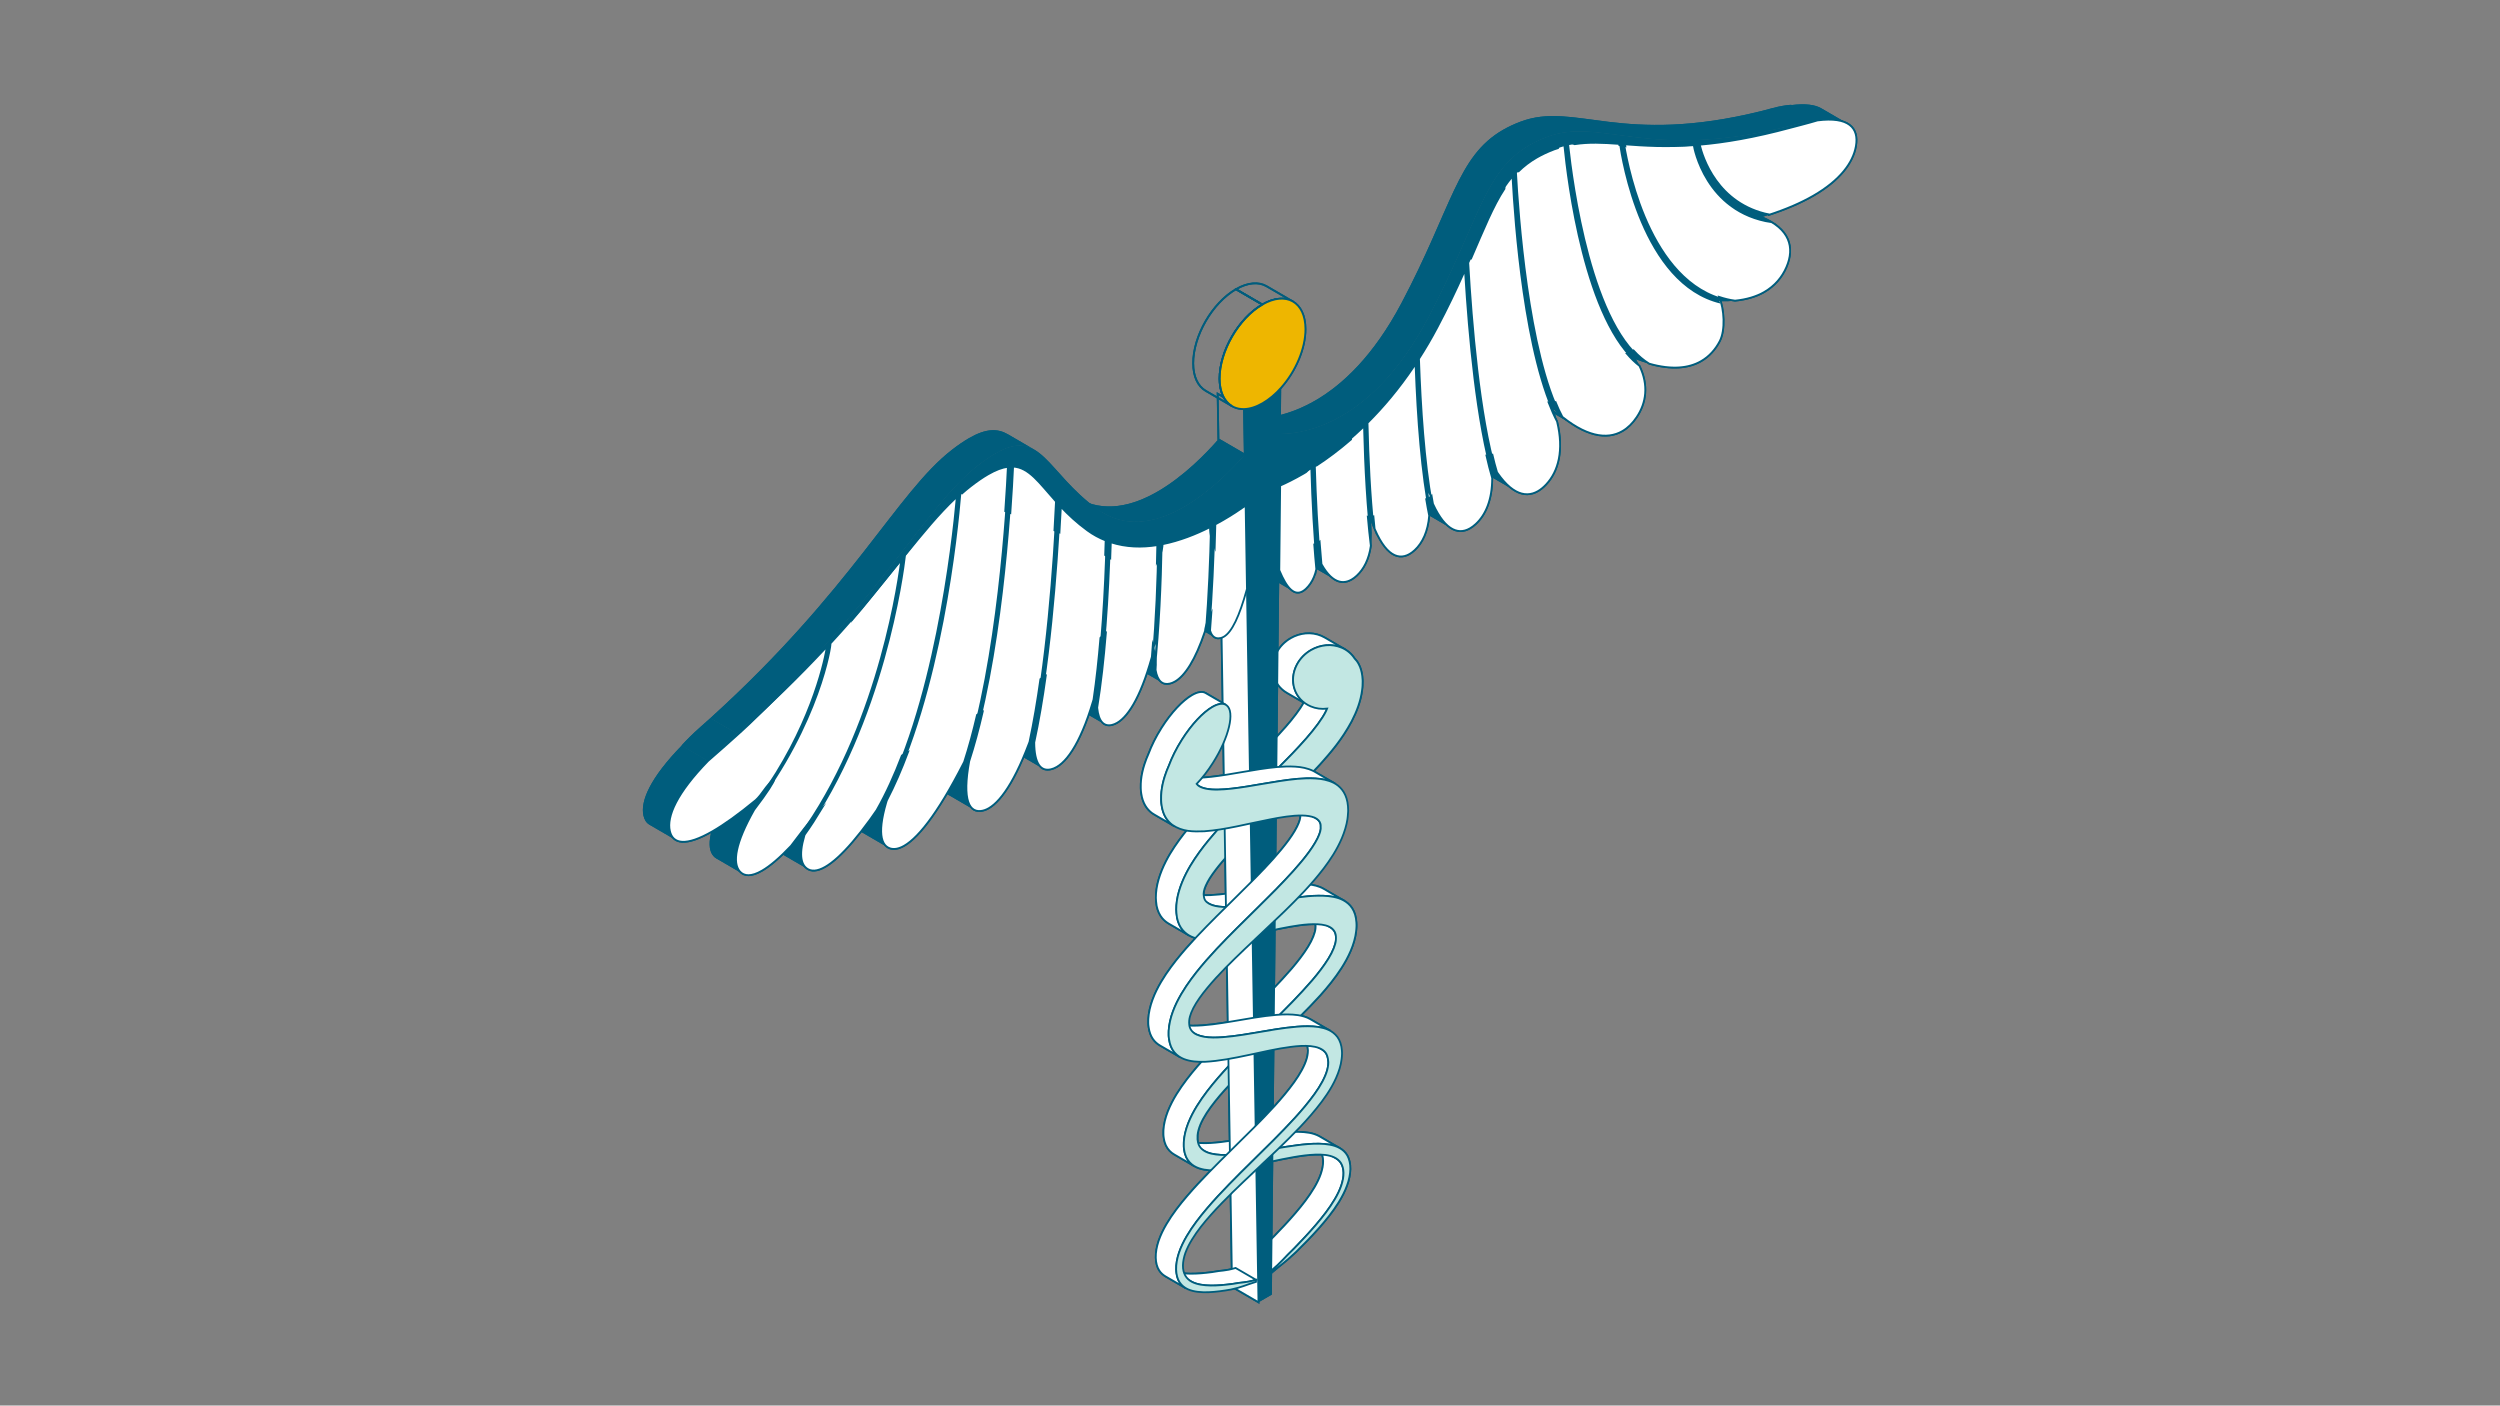 <?xml version="1.0" encoding="utf-8"?>
<!-- Generator: Adobe Illustrator 27.6.1, SVG Export Plug-In . SVG Version: 6.00 Build 0)  -->
<svg version="1.1" xmlns="http://www.w3.org/2000/svg" xmlns:xlink="http://www.w3.org/1999/xlink" x="0px" y="0px"
	 viewBox="0 0 1366 768" enable-background="new 0 0 1366 768" xml:space="preserve">
<rect x="0" y="0" width="1366" height="768" fill="#808080" stroke="none"/>
<g id="Ebene_1">
	<g>
		<g>
			<g enable-background="new    ">
				<g>
					<path fill="#FFFFFF" stroke="#005D7D" stroke-miterlimit="10" d="M729.839,632.813l-11.129-6.467
						c1.139,0.662,2.122,1.545,2.85,2.672c0.862,1.387,1.372,3.297,1.403,5.31c0.114,4.402-1.841,9.563-4.781,14.51
						c-2.913,4.932-6.562,9.59-10.336,14.003c-3.775,4.413-7.726,8.609-11.728,12.719c-5.69,5.46-6.947,7.52-12.89,12.606
						l0.004,1.129l11.129,6.467l-0.003-1.129c5.943-5.085,7.199-7.144,12.89-12.606c4.003-4.11,7.954-8.306,11.728-12.719
						c3.774-4.413,7.422-9.071,10.337-14.003c2.939-4.946,4.894-10.107,4.78-14.51c-0.031-2.012-0.541-3.922-1.404-5.311
						C731.961,634.357,730.979,633.475,729.839,632.813z"/>
					<path fill="#FFFFFF" stroke="#005D7D" stroke-miterlimit="10" d="M708.602,625.778c4.089-0.533,8.152-0.907,12.116-0.846
						c3.939,0.076,7.853,0.514,11.216,2.343c0.084,0.047,0.166,0.094,0.25,0.142l-11.129-6.467c-0.084-0.048-0.166-0.096-0.25-0.142
						c-3.363-1.829-7.277-2.267-11.216-2.343c-3.964-0.061-8.027,0.312-12.115,0.845c-8.127,1.036-16.352,2.681-24.352,3.906
						c-7.923,1.152-15.898,2.159-22.366,0.67c-1.33-0.302-2.565-0.754-3.636-1.376l11.129,6.467
						c1.069,0.622,2.305,1.074,3.636,1.377c6.467,1.488,14.443,0.481,22.366-0.671C692.251,628.459,700.477,626.814,708.602,625.778
						z"/>
					<path fill="#FFFFFF" stroke="#005D7D" stroke-miterlimit="10" d="M648.159,632.304c-0.508-1.186-0.89-2.329-1.122-3.906
						c-0.051-0.377-0.129-0.855-0.154-1.158l-0.053-0.869l-0.003-1.246l0.022-1.173c0.168-3.201,1.066-6.794,2.369-10.157
						c2.682-6.771,6.553-12.458,10.351-17.494c3.824-4.992,7.774-9.478,11.725-13.732c15.757-16.899,31.949-30.977,45.688-46.887
						c3.347-3.934,6.491-8.011,8.904-11.928c2.412-3.888,3.866-7.657,4.036-10.047c0.267-3.288-0.494-5.023-2.291-6.51
						c-0.246-0.19-0.508-0.366-0.788-0.528l-11.129-6.467c0.279,0.163,0.542,0.338,0.787,0.528c1.797,1.487,2.559,3.223,2.291,6.51
						c-0.17,2.391-1.624,6.159-4.036,10.047c-2.412,3.916-5.557,7.994-8.903,11.928c-13.739,15.91-29.932,29.988-45.688,46.887
						c-3.952,4.254-7.902,8.74-11.725,13.732c-3.797,5.036-7.67,10.723-10.352,17.494c-1.303,3.364-2.201,6.957-2.369,10.158
						l-0.022,1.173l0.004,1.246l0.053,0.869c0.026,0.304,0.103,0.781,0.155,1.157c0.231,1.579,0.614,2.721,1.121,3.907
						c1.138,2.336,2.733,3.889,4.541,4.938l11.128,6.468C650.892,636.193,649.297,634.64,648.159,632.304z"/>
					<path fill="#FFFFFF" stroke="#005D7D" stroke-miterlimit="10" d="M714.735,483.185c-7.449-0.718-14.944,0.389-22.237,1.496
						c-7.293,1.136-14.459,2.546-21.222,3.463c-6.738,0.902-13.3,1.5-18.327,0.428c-1.362-0.288-2.576-0.731-3.558-1.302
						l11.129,6.467c0.981,0.572,2.195,1.014,3.558,1.302c5.027,1.073,11.589,0.475,18.327-0.428
						c6.763-0.917,13.93-2.327,21.222-3.463c7.293-1.106,14.787-2.214,22.236-1.496c2.909,0.344,5.866,0.928,8.555,2.49
						l-11.129-6.467C720.599,484.112,717.643,483.529,714.735,483.185z"/>
					<path fill="#FFFFFF" stroke="#005D7D" stroke-miterlimit="10" d="M649.724,511.124c-1.246-0.725-2.43-1.673-3.508-2.93
						c-1.419-1.676-2.536-3.961-3.099-6.769c-0.129-0.825-0.258-1.765-0.31-2.518l-0.105-1.912c-0.005-1.534,0.117-3.172,0.365-4.88
						c1.015-6.91,4.252-13.826,7.393-19.121c3.241-5.353,6.611-9.822,9.907-13.842c6.592-8.041,13.061-14.649,19.304-20.951
						c12.411-12.445,24.27-23.526,33.958-34.574c4.731-5.372,8.981-11.045,10.889-15.018c0.251-0.493,0.451-0.957,0.627-1.407
						l-11.129-6.467c-0.175,0.45-0.376,0.914-0.627,1.406c-0.232,0.484-0.599,1.063-0.897,1.594
						c-5.964-4.684-7.794-13.077-3.874-20.553c1.802-3.425,4.534-6.147,7.718-7.985c5.066-2.924,11.276-3.611,16.692-1.323
						c0.663,0.278,1.291,0.591,1.887,0.938l-11.129-6.467c-0.597-0.346-1.226-0.66-1.887-0.938
						c-5.417-2.288-11.626-1.603-16.693,1.323c-3.184,1.838-5.916,4.56-7.718,7.985c-4.294,8.19-1.747,17.536,5.65,21.835
						l9.247,5.374c-2.169,3.8-5.799,8.597-9.885,13.236c-9.688,11.047-21.547,22.129-33.958,34.574
						c-6.244,6.302-12.713,12.909-19.304,20.951c-3.296,4.02-6.666,8.49-9.907,13.842c-3.141,5.295-6.378,12.21-7.394,19.121
						c-0.248,1.709-0.369,3.346-0.365,4.88l0.107,1.912c0.052,0.753,0.181,1.694,0.31,2.519c0.563,2.809,1.68,5.092,3.098,6.769
						c1.078,1.257,2.263,2.204,3.508,2.93L649.724,511.124z"/>
				</g>
				<g>
					<path fill="#54237F" stroke="#005D7D" stroke-miterlimit="10" d="M716.334,355.197c5.066-2.924,11.276-3.611,16.692-1.323
						c3.084,1.295,5.463,3.373,7.111,5.902c0.861,0.867,1.646,1.893,2.307,3.194c0.938,1.72,1.576,3.905,1.886,6.337
						c0.077,0.593,0.154,1.216,0.157,1.853l0.053,0.957l-0.069,2.621l-0.073,0.971l-0.148,1.274
						c-0.74,6.113-3.046,11.999-5.707,17.132c-5.424,10.123-11.489,17.048-17.353,23.624c-11.828,12.834-23.967,23.526-36.026,35.13
						c-5.967,5.737-11.984,11.676-17.293,17.875c-2.643,3.092-5.032,6.241-6.891,9.142c-1.809,2.959-2.838,5.323-3.186,7.178
						c-0.075,0.449-0.124,0.941-0.148,1.419c0.158,2.172,0.462,2.895,0.944,3.574c0.989,1.402,2.986,2.454,5.487,2.982
						c5.027,1.073,11.589,0.475,18.327-0.428c6.763-0.917,13.93-2.327,21.222-3.463c7.293-1.106,14.787-2.214,22.236-1.496
						c3.712,0.438,7.502,1.268,10.716,4.025c1.594,1.371,2.989,3.351,3.804,5.985c0.382,1.345,0.664,2.807,0.744,4.386l0.054,1.158
						c0.001,0.318,0.001,0.116,0.003,0.898l-0.072,1.318c0,0.261-0.074,0.912-0.123,1.347c-0.838,7.446-4.402,14.522-7.996,20.137
						c-3.645,5.671-7.544,10.36-11.445,14.787c-15.603,17.218-31.798,30.514-46.952,46.109c-3.751,3.848-7.401,7.84-10.721,12.02
						c-3.321,4.18-6.312,8.576-8.017,12.694c-0.827,2.044-1.377,4.015-1.523,5.84l-0.02,2.187c0.105,1.216,0.36,2.055,0.588,2.735
						c1.119,2.748,3.775,4.348,6.982,5.078c6.467,1.487,14.442,0.48,22.366-0.672c7.999-1.224,16.224-2.87,24.35-3.905
						c4.089-0.533,8.152-0.907,12.116-0.846c3.939,0.076,7.853,0.514,11.216,2.344c1.668,0.922,3.187,2.221,4.278,4.144
						c1.066,1.966,1.653,4.412,1.611,7.367c-0.042,2.664-0.689,6.055-1.868,9.113c-1.127,3.117-2.709,6.089-4.392,8.861
						c-3.418,5.512-7.367,10.287-11.319,14.744c-3.976,4.443-8.078,8.61-12.157,12.618c-6.143,5.78-7.605,6.451-13.726,11.637
						l-0.003-1.129c5.943-5.085,7.199-7.144,12.89-12.606c4.002-4.11,7.953-8.306,11.727-12.719
						c3.774-4.413,7.422-9.071,10.336-14.003c2.94-4.946,4.895-10.107,4.781-14.509c-0.031-2.013-0.541-3.923-1.404-5.31
						c-0.887-1.373-2.153-2.384-3.618-3.074c-2.958-1.396-6.62-1.661-10.406-1.535c-3.812,0.142-7.774,0.659-11.811,1.365
						c-8.05,1.398-16.325,3.42-24.55,5.036c-8.2,1.515-16.502,3.088-24.281,1.806c-3.814-0.699-7.681-2.295-9.865-6.778
						c-0.508-1.186-0.89-2.329-1.122-3.906c-0.051-0.377-0.129-0.855-0.154-1.158l-0.053-0.869l-0.003-1.246l0.022-1.173
						c0.167-3.201,1.066-6.794,2.369-10.157c2.682-6.771,6.553-12.458,10.351-17.494c3.824-4.992,7.774-9.478,11.725-13.732
						c15.757-16.899,31.949-30.977,45.688-46.887c3.347-3.933,6.491-8.011,8.903-11.928c2.412-3.888,3.867-7.657,4.036-10.047
						c0.268-3.288-0.493-5.023-2.29-6.51c-1.822-1.414-4.626-2.028-7.681-2.179c-6.186-0.316-13.353,0.979-20.468,2.388
						c-7.141,1.425-14.406,3.154-21.647,4.493c-7.242,1.251-14.485,2.415-21.607,1.364c-3.536-0.569-7.15-1.732-10.012-5.07
						c-1.419-1.676-2.536-3.96-3.099-6.769c-0.129-0.825-0.258-1.765-0.31-2.518l-0.106-1.911c-0.005-1.535,0.117-3.172,0.365-4.881
						c1.015-6.91,4.252-13.826,7.393-19.121c3.241-5.352,6.611-9.822,9.907-13.842c6.592-8.041,13.061-14.648,19.304-20.951
						c12.411-12.445,24.27-23.526,33.958-34.574c4.731-5.372,8.981-11.045,10.888-15.018c0.252-0.493,0.452-0.957,0.627-1.407
						c-3.028,0.356-6.11-0.011-8.966-1.234c-8.847-3.711-12.208-13.925-7.562-22.786
						C710.418,359.756,713.15,357.034,716.334,355.197z"/>
				</g>
			</g>
		</g>
		<g enable-background="new    ">
			<g enable-background="new    ">
				<path fill="#005D7D" d="M635.079,373.043l-14.426-8.384c-1.75-1.017-3.023-3.26-3.659-6.957l14.426-7.12
					C632.055,354.278,633.33,372.026,635.079,373.043L635.079,373.043z"/>
			</g>
		</g>
		<g enable-background="new    ">
			<g enable-background="new    ">
				<path fill="#005D7D" d="M861.503,233.182l-14.425-8.383c-3.279-1.905-6.755-4.409-10.43-7.581l14.425,8.383
					C854.748,228.773,858.225,231.277,861.503,233.182L861.503,233.182z"/>
			</g>
		</g>
		<g enable-background="new    ">
			<g enable-background="new    ">
				<path fill="#005D7D" d="M827.865,268.159l-14.426-8.383c-4.185-2.433-8.578-7.313-13.05-15.247l14.425,8.383
					C819.287,260.845,823.68,265.726,827.865,268.159L827.865,268.159z"/>
			</g>
		</g>
		<g enable-background="new    ">
			<g enable-background="new    ">
				<path fill="#005D7D" d="M793.192,288.805l-14.426-8.383c-3.909-2.272-7.806-7.462-11.458-16.383l14.425,8.383
					C785.385,281.344,789.283,286.534,793.192,288.805L793.192,288.805z"/>
			</g>
		</g>
		<g enable-background="new    ">
			<g enable-background="new    ">
				<path fill="#005D7D" d="M729.451,316.765l-14.425-8.383c-3.206-1.863-6.406-5.893-9.442-12.637l14.426,8.383
					C723.045,310.872,726.246,314.901,729.451,316.765L729.451,316.765z"/>
			</g>
		</g>
		<g enable-background="new    ">
			<g enable-background="new    ">
				<path fill="#005D7D" d="M706.669,323.108l-14.425-8.383c-2.571-1.494-5.085-5.336-7.662-11.541l14.425,8.383
					C701.584,317.771,704.098,321.613,706.669,323.108L706.669,323.108z"/>
			</g>
		</g>
		<g enable-background="new    ">
			<g enable-background="new    ">
				<path fill="#005D7D" d="M663.68,348.248l-14.426-8.383c-1.789-1.039-2.955-3.675-3.245-8.275l14.426,6.815
					C660.725,343.004,661.892,347.209,663.68,348.248L663.68,348.248z"/>
			</g>
		</g>
		<g enable-background="new    ">
			<g enable-background="new    ">
				<path fill="#005D7D" d="M569.669,419.84l-14.426-8.383c-2.799-1.626,12.285-14.775,12.23-22.841l-2.36,17.059
					C565.168,413.74,566.871,418.213,569.669,419.84L569.669,419.84z"/>
			</g>
		</g>
		<g enable-background="new    ">
			<g enable-background="new    ">
				<path fill="#005D7D" d="M532.149,442.408l-14.426-8.383c-4.414-2.565-5.725-11.938-1.722-30.767l16.166,2.946
					C528.164,425.033,527.734,439.842,532.149,442.408L532.149,442.408z"/>
			</g>
		</g>
		<g enable-background="new    ">
			<g enable-background="new    ">
				<path fill="#005D7D" d="M603.435,395.645l-14.425-8.383c-2.047-1.189,12.974-15.872,12.491-20.778l-1.989,20.197
					C599.994,391.586,601.388,394.455,603.435,395.645L603.435,395.645z"/>
			</g>
		</g>
		<g enable-background="new    ">
			<g enable-background="new    ">
				<path fill="#005D7D" d="M485.121,463.015l-14.425-8.383c-4.835-2.811-5.359-12.525,1.372-31.526l14.426,8.383
					C479.762,450.489,480.286,460.205,485.121,463.015L485.121,463.015z"/>
			</g>
		</g>
		<g enable-background="new    ">
			<g enable-background="new    ">
				<path fill="#005D7D" d="M441.394,474.87l-14.425-8.383c-0.212-0.124-0.419-0.261-0.618-0.412
					c-3.778-2.842-4.295-9.854,0.121-22.089l14.425,8.384c-4.415,12.235-3.898,19.246-0.12,22.089
					C440.975,474.609,441.182,474.746,441.394,474.87L441.394,474.87z"/>
			</g>
		</g>
		<g enable-background="new    ">
			<g enable-background="new    ">
				<path fill="#005D7D" d="M405.756,477.402l-14.426-8.383c-0.573-0.333-1.088-0.767-1.546-1.295
					c-4.02-4.625-2.528-15.312,7.874-33.672l22.321-3.736c-10.403,18.36-19.79,41.167-15.77,45.791
					C404.667,476.635,405.182,477.068,405.756,477.402L405.756,477.402z"/>
			</g>
		</g>
		<g enable-background="new    ">
			<g enable-background="new    ">
				<path fill="#005D7D" d="M386.834,415.787l-14.425-8.383c-0.124-0.072,3.485-3.896,7.156-7.328
					c0.281-0.257,5.614-5.137,8.565-7.683l14.426,8.383c-2.951,2.546-8.285,7.425-8.565,7.682
					C390.319,411.89,386.711,415.715,386.834,415.787L386.834,415.787z"/>
			</g>
		</g>
		<g>
			<path fill="#FFFFFF" stroke="#005D7D" stroke-miterlimit="10" d="M993.035,65.807c17.143-2.193,22.77,4.062,21.031,14.071
				c-1.555,8.966-8.588,18.575-23.263,27.047c-6.635,3.831-14.836,7.43-24.796,10.63c0.288-0.099,0.574-0.209,0.886-0.305
				c-28.655-5.716-36.582-31.521-38.171-38.184c13.557-1.179,29.727-3.867,49.582-9.253
				C979.712,69.419,988.598,67.187,993.035,65.807z"/>
		</g>
		<g>
			<polygon fill="#FFFFFF" stroke="#005D7D" stroke-miterlimit="10" points="687.631,711.56 673.206,703.176 666.92,313.413 
				681.346,321.796 			"/>
		</g>
		<g>
			<polygon fill="none" stroke="#005D7D" stroke-miterlimit="10" points="680.166,248.44 665.74,240.057 665.325,215.122 
				679.75,223.504 			"/>
		</g>
		<g enable-background="new    ">
			<g enable-background="new    ">
				<path fill="none" stroke="#005D7D" stroke-miterlimit="10" d="M689.751,166.411l-14.426-8.384
					c6.53-3.77,12.445-4.124,16.713-1.643l14.426,8.383C702.195,162.286,696.28,162.64,689.751,166.411L689.751,166.411z"/>
			</g>
		</g>
		<g>
			<path fill="#EEB600" stroke="#005D7D" stroke-miterlimit="10" d="M689.751,166.411c12.963-7.485,23.504-1.508,23.546,13.388
				c0.03,10.719-5.384,23.102-13.253,31.992c-3.067,3.465-6.506,6.399-10.14,8.496c-3.636,2.1-7.08,3.138-10.153,3.217
				c-7.884,0.204-13.336-5.903-13.366-16.621C666.341,191.988,676.787,173.895,689.751,166.411z"/>
		</g>
		<g enable-background="new    ">
			<g enable-background="new    ">
				<path fill="none" stroke="#005D7D" stroke-miterlimit="10" d="M673.216,221.93l-14.425-8.383
					c-4.207-2.445-6.812-7.647-6.833-15.047c-0.042-14.896,10.404-32.99,23.367-40.475l14.426,8.384
					c-12.964,7.484-23.41,25.577-23.367,40.473C666.404,214.284,669.01,219.486,673.216,221.93L673.216,221.93z"/>
			</g>
		</g>
		<g enable-background="new    ">
			<g enable-background="new    ">
				<path fill="#005D7D" d="M602.976,280.376l-14.426-8.383c14.507,8.431,30.174,4.551,43.962-3.41
					c14.159-8.176,26.339-20.66,33.228-28.527l14.426,8.383c-6.889,7.867-19.068,20.351-33.228,28.527
					C633.15,284.927,617.483,288.808,602.976,280.376L602.976,280.376z"/>
			</g>
		</g>
		<g enable-background="new    ">
			<g enable-background="new    ">
				<path fill="#005D7D" d="M402.556,400.776l-14.426-8.383c77.552-70.223,101.878-123.192,131.813-146.461
					c3.498-2.717,6.635-4.864,9.485-6.509c9.42-5.438,15.684-5.377,21.315-2.106l14.425,8.383
					c-5.63-3.272-11.895-3.333-21.314,2.105c-2.851,1.646-5.988,3.794-9.486,6.51C504.434,277.584,480.107,330.554,402.556,400.776
					L402.556,400.776z"/>
			</g>
		</g>
		<g enable-background="new    ">
			<g>
				<path fill="#005D7D" d="M369.277,459l-14.425-8.384c-1.695-0.984-2.763-2.684-3.273-4.963
					c-1.789-7.972,3.784-20.694,20.884-38.27l14.424,8.383c-17.1,17.577-22.672,30.299-20.883,38.271
					C366.515,456.315,367.583,458.014,369.277,459L369.277,459z"/>
			</g>
		</g>
		<g>
			<path fill="#FFFFFF" stroke="#005D7D" stroke-miterlimit="10" d="M680.611,276.248c-3.236,2.299-7.509,5.139-12.508,8.025
				c-1.298,0.749-2.644,1.501-4.033,2.247c-0.09,4.087-0.212,8.321-0.353,12.615c-1.459-3.574-2.632-7.176-2.549-11.119
				c-7.737,3.925-16.654,7.449-25.943,9.323c-0.056,3.198-1.38,6.452-3.088,9.744c0.075-3.092,0.162-6.219,0.21-9.226
				c-8.452,1.36-17.091,1.144-25.397-1.551c-0.085,2.857-0.191,5.787-0.301,8.722c-0.897-0.585-1.828-1.166-2.785-1.746
				c0.091-2.686,0.183-5.374,0.255-7.989c-3.406-1.341-6.737-3.12-9.937-5.453c-5.823-4.249-10.522-8.664-14.513-12.918
				c-0.224,4.424-0.484,9.116-0.781,14.015c-0.911-0.388-1.826-0.771-2.742-1.153c0.328-5.568,0.611-10.874,0.845-15.767
				c-9.139-10.216-14.687-18.564-23.432-19.08c-0.258,5.748-0.725,14.58-1.512,25.41c-0.947-0.356-1.866-0.701-2.788-1.047
				c0.761-10.592,1.209-19.057,1.448-24.249c-3.114,0.401-6.641,1.701-10.83,4.121c-2.854,1.646-6.015,3.813-9.56,6.568
				c-1.592,1.225-3.156,2.553-4.703,3.91c-1.754-0.984-2.715-1.805-2.631-2.433c-7.444,9.175-47.059,59.798-56.983,71.117
				c0.172-0.607,0.311-1.148,0.386-1.554c-13.519,14.453-44.972,48.478-64.792,65.997c-1.405,1.231-10.275,9.249-14.705,12.989
				c-17.1,17.577-22.673,30.299-20.883,38.271c1.6,7.144,8.68,8.605,23.351,0.135c6.366-3.676,14.159-9.219,23.558-16.982
				c0.398-0.328,1.871-1.854,2.427-2.629c10.113-14.095,11.475-11.37-3.258,7.876c-10.403,18.36-11.894,29.048-7.873,33.673
				c2.403,2.77,6.382,2.949,12.157-0.385c4.268-2.464,9.542-6.898,15.863-13.572c4.402-5.649,9.362-12.883,16.683-20.203
				c-2.907,4.804-5.967,9.544-9.235,14.164c0.363-1.203,0.752-2.42,1.219-3.742c-4.415,12.235-3.898,19.246-0.12,22.089
				c2.388,1.805,5.754,1.702,10.178-0.852c8.113-4.684,19.786-17.606,35.538-42.118c-2.554,3.972-4.979,7.597-7.378,10.968
				c5.118-9.014,9.652-19.06,13.685-29.637c1.101-0.61,2.219-1.221,3.332-1.832c-3.458,9.219-7.288,18.111-11.559,26.362
				c0.57-1.863,1.193-3.787,1.921-5.862c-7.22,20.383-6.094,30.08-0.249,32.031c2.181,0.734,4.792,0.337,7.834-1.42
				c8.428-4.865,20.16-20.164,35.213-50.717c-0.833,1.684-1.64,3.263-2.448,4.872c2.608-8.047,4.931-16.686,7.014-25.628
				c1.033-0.56,2.061-1.121,3.092-1.681c-2.163,9.341-4.593,18.389-7.332,26.851c0.238-1.336,0.508-2.72,0.81-4.156
				c-4.942,23.248-1.783,32.08,5.315,31.483c1.435-0.116,2.94-0.609,4.507-1.512c7.436-4.294,16.244-17.888,25.336-44.806
				c-1.012,2.961-2,5.726-3.013,8.387c2.282-10.65,4.23-22.214,5.901-34.105c0.993-0.596,1.966-1.194,2.943-1.79
				c-1.768,12.696-3.843,25.057-6.302,36.378c0.08,11.803,3.688,15.913,9.098,14.666c1.031-0.237,2.082-0.657,3.147-1.271
				c7.421-4.285,15.535-18.049,22.532-45.5c-0.777,3.005-1.555,5.8-2.358,8.49c1.568-10.695,2.79-22.044,3.751-33.531
				c1.03-0.86,2.013-1.719,2.978-2.577c-1.154,14.045-2.68,27.932-4.751,40.729c0.759,7.718,3.774,10.394,8.035,9.421
				c0.931-0.215,1.881-0.594,2.841-1.149c6.617-3.821,13.832-15.983,20.096-40.095c0.85,3.771,1.327,7.52,0.937,11.228
				c1.061,6.168,3.898,8.294,7.764,7.418c0.929-0.214,1.877-0.593,2.837-1.147c5.348-3.087,11.089-11.632,16.401-27.558
				c0.233-2.926,1.696-6.304,3.458-9.793c-0.219,3.164-0.427,6.328-0.684,9.484c-0.359-1.236-0.635-2.715-0.761-4.517
				c0.44,7.011,2.922,9.46,6.532,8.645c0.582-0.133,1.157-0.365,1.726-0.692c4.427-2.556,8.482-11.05,12.652-26.131L680.611,276.248
				z M629.379,358.89c0.193-2.15,0.331-4.334,0.501-6.499c0.217,0.819,0.416,1.636,0.6,2.452
				C630.117,356.226,629.751,357.572,629.379,358.89z"/>
			<path fill="#EEB600" d="M432.477,461.89c-0.083,0.088-0.164,0.172-0.248,0.261c-0.017,0.02-0.032,0.043-0.047,0.063
				C432.277,462.112,432.381,461.991,432.477,461.89z"/>
		</g>
		<path fill="#005D7D" d="M995.105,59.149c-3.376-1.963-8.66-2.668-16.158-1.753l-0.14-0.081c-0.218-0.127-3.739,0.225-7.318,1.015
			c-0.282,0.068-5.625,1.352-8.581,2.217c-77.695,19.408-102.216-5.359-132.185,5.957c-3.502,1.326-6.647,2.806-9.498,4.451
			c-25.122,14.502-27.674,42.086-55.432,94.582c-15.304,28.933-32.313,44.754-47.166,53.329c-14.159,8.176-26.36,9.767-33.258,9.86
			l14.425,8.383c6.898-0.093,19.099-1.685,33.258-9.86c14.854-8.575,31.862-24.395,47.166-53.329
			c27.758-52.496,30.31-80.081,55.431-94.582c2.851-1.646,5.996-3.126,9.499-4.451c29.968-11.316,54.489,13.451,132.185-5.957
			c2.955-0.865,8.298-2.149,8.58-2.217c2.967-0.654,5.865-1.003,6.904-1.033l0.218,0.127c7.691-0.984,13.065-0.268,16.495,1.725
			L995.105,59.149z"/>
		<g>
			<path fill="#EEB600" d="M947.553,164.343c-0.634,0.058-1.295,0.088-1.949,0.126C946.26,164.431,946.918,164.4,947.553,164.343z"
				/>
			<path fill="#EEB600" d="M945.604,164.468c-1.985,0.108-4.011,0.177-6.194,0.084C941.595,164.63,943.63,164.578,945.604,164.468z"
				/>
			<g>
				<path fill="#FFFFFF" stroke="#005D7D" stroke-miterlimit="10" d="M962.526,118.658c2.071,0.85,3.907,1.777,5.558,2.778
					c-36.325-5.408-42.5-41.34-42.554-41.76l0.523-0.392c-15.651,1.155-27.774,0.364-38.144-0.418
					c0.047,0.288,0.11,0.641,0.164,0.963c-1.051-0.333-2.15-0.525-3.294-0.595c-0.03-0.204-0.069-0.454-0.091-0.614
					c-8.924-0.654-16.598-1.013-24.321,0.168c-0.594-0.246-1.187-0.462-1.779-0.78c-3.233-1.727-6.379,0.044-7.318,2.946
					c-0.684,0.227-1.353,0.395-2.046,0.663c-3.55,1.342-6.712,2.826-9.566,4.474c-3.802,2.195-7.036,4.697-9.927,7.522
					c-3.591-0.84-8.246,1.333-7.887,5.705c0.104,1.261,0.133,2.52,0.208,3.78c-6.286,9.576-11.251,22-18.278,38.205
					c-0.421-0.011-0.808-0.041-1.245-0.044c-3.099-0.017-6.056,2.699-5.902,5.901c0.085,1.741,0.222,3.481,0.33,5.222
					c-0.176,0.213-0.355,0.416-0.512,0.669c-8.821,14.241-16.876,28.994-26,42.981c-0.816,0.761-1.441,1.727-1.812,2.796
					c-6.259,9.359-13.066,18.329-21.034,26.478c-2.612,2.671-4.383,5.66-5.575,8.852c-2.201,0.885-4.003,2.928-3.852,5.363
					c0.011,0.183,0.042,0.363,0.054,0.546c-6.655,5.783-13.012,10.483-18.766,14.242c-2.21,0.576-4.28,1.96-5.9,3.687
					c-0.512,0.303-1.05,0.638-1.548,0.925c-5.007,2.891-9.29,4.986-12.533,6.403l-0.474,46.243
					c4.252,10.239,8.337,14.046,12.779,11.48c0.571-0.33,1.146-0.764,1.73-1.302c3.557-3.318,6.009-8.574,6.43-15.997
					c-0.115,1.885-0.364,3.625-0.728,5.244c-0.427-4.435-0.777-8.963-1.11-13.497c0.945-0.185,1.881-0.591,2.71-1.276
					c0.08-0.067,0.129-0.163,0.208-0.231c0.301,4.061,0.608,8.124,0.986,12.098c-0.685-1.198-1.342-2.504-2.001-3.958
					c5.929,13.176,12.49,15.992,18.487,12.529c0.957-0.553,1.902-1.266,2.826-2.123c3.858-3.584,6.674-8.972,7.697-16.344
					c-0.638-5.104-1.18-10.424-1.655-15.851c1.027,0.2,2.091,0.148,3.058-0.163c0.197,2.163,0.367,4.374,0.591,6.488
					c-0.739-1.799-1.503-3.704-2.242-5.835c6.639,19.444,14.389,23.919,21.383,19.882c0.96-0.554,1.904-1.268,2.83-2.125
					c4.273-3.96,7.218-10.198,7.923-18.833c-0.591-2.879-1.133-5.912-1.645-9.027c1.136-0.33,2.172-0.931,2.932-1.783
					c0.228,1.374,0.447,2.774,0.691,4.102c-0.391-0.84-0.776-1.712-1.155-2.624c6.81,16.636,14.473,20.298,21.472,16.256
					c1.065-0.615,2.116-1.408,3.144-2.36c5.42-5.005,8.978-13.253,8.985-25.106c-1.127-3.786-2.156-7.938-3.138-12.244
					c1.14,0.117,2.274-0.029,3.248-0.465c0.77,3.235,1.566,6.376,2.421,9.298c-0.999-1.5-2.025-3.102-3.051-4.887
					c9.216,16.346,18.089,19.735,25.517,15.446c1.565-0.903,3.065-2.147,4.491-3.682c6.644-7.122,9.781-18.524,5.958-34.348
					c-1.632-3.098-3.139-6.575-4.569-10.253c1.264,0.373,2.566,0.179,3.755-0.332c1.146,2.791,2.33,5.472,3.599,7.88
					c-0.839-0.658-1.653-1.302-2.493-2.021c15.176,13.099,26.971,14.816,35.396,9.951c3.041-1.756,5.642-4.366,7.806-7.61
					c5.248-7.815,6.62-17.453,1.535-28.031c-2.424-1.857-4.701-4.097-6.863-6.607c1.387-0.195,2.656-0.825,3.647-1.787
					c2.657,2.903,5.496,5.347,8.538,7.19c12.175,3.469,21.571,2.536,28.372-1.391c4.426-2.555,7.78-6.332,10.151-10.885
					c3.178-6.095,2.435-17.525-0.268-24.176c2.751,0.902,5.601,1.634,8.637,2.022c6.357-0.632,11.691-2.256,15.968-4.725
					c5.775-3.335,9.738-8.099,12.119-13.631C980.715,135.231,977.937,124.953,962.526,118.658z"/>
				<path fill="#EEB600" d="M901.234,198.777c-0.035-0.021-0.067-0.048-0.102-0.07c-0.938-0.267-1.856-0.502-2.827-0.822
					C899.294,198.203,900.279,198.511,901.234,198.777z"/>
			</g>
			<path fill="#EEB600" d="M948.178,164.303c-0.052-0.006-0.101-0.019-0.154-0.026c-0.163,0.016-0.307,0.051-0.471,0.066
				C947.757,164.325,947.977,164.324,948.178,164.303z"/>
			<path fill="#EEB600" d="M940.186,165.884c0.172,0.319,0.289,0.643,0.442,0.965c0.015,0.004,0.029,0.01,0.044,0.014
				C940.518,166.533,940.357,166.208,940.186,165.884z"/>
			<path fill="#EEB600" d="M898.306,197.885c-1.46-0.482-2.924-0.972-4.461-1.581C895.373,196.908,896.851,197.418,898.306,197.885z
				"/>
			<path fill="#EEB600" d="M781.056,276.825c0.026,1.517-0.005,2.971-0.096,4.355C781.056,279.794,781.081,278.336,781.056,276.825z
				"/>
			<path fill="#EEB600" d="M780.96,281.18c-0.013,0.195-0.036,0.38-0.051,0.572c0.012,0.061,0.023,0.13,0.035,0.191
				C780.963,281.705,780.944,281.423,780.96,281.18z"/>
			<path fill="#EEB600" d="M781.048,275.656c-0.076-2.025-0.229-4.126-0.532-6.371C780.808,271.522,780.971,273.635,781.048,275.656
				z"/>
			<path fill="#EEB600" d="M781.048,275.656c0.015,0.402,0.001,0.775,0.008,1.169C781.048,276.43,781.063,276.06,781.048,275.656z"
				/>
		</g>
		<g>
			<path fill="#005D7D" d="M835.65,79.338c2.851-1.646,5.996-3.126,9.499-4.451c29.968-11.316,54.489,13.452,132.185-5.957
				c2.955-0.864,8.298-2.148,8.58-2.217c3.879-0.856,7.69-1.197,7.302-0.972c-4.617,1.447-13.503,3.679-14.911,4.072
				c-19.855,5.387-36.025,8.075-49.582,9.254c1.59,6.662,9.517,32.469,38.172,38.184c-1.543,0.529-2.668,0.878-4.368,1.408
				c2.071,0.85,3.906,1.777,5.558,2.778c-36.325-5.409-42.501-41.34-42.554-41.76c-15.129,0.762-27.252-0.029-37.621-0.811
				c2.477,15.115,15.645,79.887,60.269,85.437c-2.721,0.279-5.627,0.362-8.768,0.25c0.288,0.443,0.542,0.885,0.777,1.331
				c-43.263-10.161-54.323-78.978-55.498-87.264c-10.081-0.737-18.564-1.225-27.328,0.617
				c2.204,20.445,12.668,100.798,43.899,119.495c-2.384-0.609-4.846-1.413-7.416-2.427c0.763,1.215,1.395,2.415,1.974,3.614
				c-30.354-23.252-39.714-101.999-41.493-119.952c-1.674,0.456-3.374,0.986-5.1,1.652c-3.55,1.342-6.713,2.827-9.566,4.474
				c-4.189,2.418-7.713,5.189-10.818,8.377c1.16,21.199,6.484,98.562,24.724,133.153c-0.84-0.658-1.653-1.301-2.493-2.02
				c-0.184-0.165-0.997-0.868-2.231-1.931c0.792,2.311,1.426,4.531,1.957,6.692c-18.27-34.684-23.558-109.468-24.801-132.717
				c-8.713,10.595-14.195,25.312-23.247,46.03c1.875,33.06,6.074,83.216,15.115,114.124c-0.999-1.499-2.025-3.102-3.051-4.886
				c0.349,2.927,0.514,5.689,0.521,8.302c-8.908-29.932-13.207-78.106-15.239-111.556c-3.954,8.84-8.586,18.644-14.392,29.607
				c-3.178,6.015-6.485,11.626-9.874,16.891c0.913,26.485,2.882,56.122,7.056,78.889c-0.392-0.84-0.776-1.712-1.155-2.623
				c-0.413-0.993-0.819-2.034-1.219-3.136c0.616,4.698,0.733,8.932,0.429,12.658c-4.698-22.797-6.906-53.708-7.927-81.515
				c-8.237,12.246-16.874,22.436-25.305,30.824c0.419,18.889,1.367,39.158,3.304,57.411c-0.739-1.799-1.503-3.704-2.242-5.835
				c0.854,5.854,0.869,10.989,0.253,15.407c-2.493-19.955-3.682-42.922-4.187-64.182c-9.243,8.825-18.15,15.593-25.911,20.615
				c0.494,17.073,1.411,35.855,3.084,53.418c-0.685-1.199-1.342-2.503-2.001-3.959c-0.087,2.848-0.36,4.941-0.792,6.865
				c-1.726-17.924-2.696-37.067-3.191-54.469c-1.382,0.853-2.721,1.651-4.013,2.397c-5.007,2.891-9.291,4.985-12.533,6.403
				l-0.474,46.244l-4.058,395.767l-7.318,4.225l-6.285-389.764l-0.734-45.547c-3.236,2.298-7.509,5.138-12.508,8.024
				c-1.298,0.749-2.644,1.502-4.033,2.248c-0.395,17.915-1.253,38.114-2.873,57.97c-0.419-1.442-0.725-3.211-0.813-5.441
				c-0.664,1.718-1.311,3.776-1.96,5.742c1.54-19.413,2.374-39.207,2.743-56.777c-7.737,3.925-16.654,7.449-25.943,9.323
				c-0.382,21.773-1.412,46.021-3.804,68.747c-0.427-2.381-0.563-5.451-0.382-9.205c0.246-3.562,0.315-4.294,0.393-5.048
				c-0.576,1.633-1.301,4.398-2.053,7.058c1.826-20.428,2.657-41.723,2.968-61.034c-8.452,1.36-17.091,1.144-25.398-1.551
				c-0.859,28.888-2.885,62.24-7.437,90.374c-0.266-3.983-0.19-7.221,0.165-11.037c-0.563,0.931-1.34,3.726-2.143,6.416
				c4.032-27.506,5.826-59.315,6.586-86.766c-3.406-1.342-6.737-3.12-9.937-5.454c-5.824-4.249-10.522-8.664-14.513-12.917
				c-1.81,35.666-5.848,88.65-14.555,128.752c-0.003-2.699,0.145-5.602,0.471-8.869c-1.012,2.961-2,5.726-3.013,8.386
				c8.836-41.228,12.738-96.063,14.418-131.176c-9.139-10.215-14.686-18.563-23.431-19.079
				c-1.108,24.614-5.958,105.294-23.942,160.859c0.238-1.336,0.508-2.72,0.81-4.156c0.32-1.521,0.677-3.101,1.076-4.754
				c-1.198,2.466-2.004,4.105-2.213,4.496c-0.832,1.683-1.64,3.263-2.447,4.871c17.985-55.505,22.827-138.737,23.863-161.204
				c-3.114,0.401-6.64,1.701-10.829,4.121c-2.854,1.647-6.015,3.814-9.56,6.568c-1.724,1.326-3.422,2.758-5.093,4.233
				c-1.671,19.947-10.555,109.242-40.652,167.378c0.571-1.863,1.194-3.787,1.921-5.861c-2.555,3.971-4.979,7.596-7.325,10.967
				c30.97-54.641,40.972-146.807,43.027-169.713c-8.746,8.269-17.199,18.533-27.217,30.875
				c-1.124,9.613-11.784,90.971-55.301,152.494c0.363-1.203,0.752-2.42,1.219-3.742c-3.131,3.733-6.001,6.984-8.715,9.845
				c44.447-56.975,57.179-136.701,59.562-154.622c-10.33,12.732-21.886,27.285-37.494,44.177c0.472,0.268-5.976,43.398-42.177,90.68
				c2.372-4.108,3.875-6.58,5.549-9.19c-1.723,1.446-2.821,2.381-3.133,2.622c27.276-37.707,35.031-72.566,36.577-81.039
				c-13.52,14.453-29.652,30.415-49.472,47.935c-1.405,1.231-10.275,9.249-14.705,12.989c-0.568,0.365,3.233-3.688,7.104-7.307
				c0.28-0.257,5.614-5.136,8.565-7.682c77.551-70.222,101.878-123.192,131.812-146.461c3.498-2.716,6.635-4.864,9.486-6.51
				c25.097-14.488,27.804,10.058,55.767,30.382c15.419,11.197,32.459,7.358,47.317-1.221c14.16-8.176,26.339-20.66,33.228-28.527
				l-0.417-24.935c3.074-0.079,6.517-1.118,10.153-3.217c3.635-2.098,7.074-5.032,10.14-8.496l-0.249,25.317
				c6.898-0.093,19.099-1.685,33.258-9.86c14.854-8.575,31.862-24.395,47.166-53.329C807.976,121.424,810.528,93.84,835.65,79.338z"
				/>
		</g>
		<g>
			<g enable-background="new    ">
				<g>
					<path fill="#FFFFFF" stroke="#005D7D" stroke-miterlimit="10" d="M722.143,573.322l-11.129-6.468
						c0.792,0.461,1.484,1.026,2.041,1.718c0.836,1.084,1.396,2.414,1.606,5.31l-0.072,1.521c-0.048,0.723-0.298,1.854-0.523,2.796
						c-1.099,4.029-3.736,8.684-6.905,13.095c-6.437,8.939-14.417,17.143-22.322,25.13c-7.98,8.001-16.188,15.843-24.292,24.179
						c-4.078,4.182-8.105,8.48-12.056,13.11c-3.925,4.616-7.849,9.579-11.19,15.28c-1.658,2.842-3.165,5.888-4.241,9.062
						c-1.052,3.189-1.624,6.303-1.54,9.185c0.058,2.607,0.722,5.24,1.888,6.946c0.953,1.466,2.176,2.503,3.516,3.282l11.129,6.467
						c-1.34-0.779-2.562-1.817-3.516-3.282c-0.898-1.314-1.49-3.18-1.745-5.158l8.071,4.691c0.111,0.065,0.224,0.127,0.338,0.188
						c2.958,1.541,6.62,1.98,10.381,2.042c3.787,0.047,7.775-0.34,11.788-0.859c5.677-1.102,6.941-0.497,12.894-2.281l-11.129-6.467
						c-5.952,1.784-7.217,1.179-12.894,2.281c-4.013,0.517-8,0.905-11.787,0.859c-2.698-0.044-5.334-0.301-7.706-1
						c-0.039-0.413-0.09-0.825-0.099-1.24c-0.084-2.882,0.488-5.997,1.539-9.185c1.077-3.174,2.583-6.22,4.24-9.063
						c3.343-5.7,7.266-10.663,11.191-15.279c3.951-4.63,7.978-8.928,12.056-13.11c8.105-8.334,16.313-16.177,24.293-24.178
						c7.904-7.988,15.884-16.191,22.322-25.13c3.169-4.411,5.806-9.066,6.905-13.096c0.224-0.941,0.474-2.073,0.522-2.796
						l0.072-1.521c-0.211-2.896-0.77-4.226-1.607-5.31C723.626,574.348,722.935,573.783,722.143,573.322z"/>
					<path fill="#FFFFFF" stroke="#005D7D" stroke-miterlimit="10" d="M709.279,554.682c-3.864-0.554-7.828-0.471-11.79-0.156
						c-15.774,1.304-32.02,5.954-45.779,5.921c-3.382-0.048-6.54-0.489-8.966-1.612c-0.255-0.115-0.499-0.24-0.732-0.376
						l11.129,6.467c0.233,0.136,0.477,0.261,0.732,0.376c2.427,1.123,5.583,1.564,8.966,1.612
						c13.759,0.034,30.003-4.617,45.778-5.921c3.962-0.315,7.926-0.398,11.79,0.156c2.278,0.394,4.594,0.987,6.667,2.192
						l-11.129-6.467C713.872,555.668,711.557,555.075,709.279,554.682z"/>
					<path fill="#FFFFFF" stroke="#005D7D" stroke-miterlimit="10" d="M633.837,571.258l11.129,6.468
						c-2.902-1.687-5.484-4.624-6.209-9.962c-0.051-0.377-0.129-0.941-0.154-1.188l-0.053-0.81
						c-0.029-1.203-0.003-1.015-0.004-1.333l0.022-1.202c0.096-1.68,0.343-3.446,0.743-5.244c0.798-3.564,2.176-7.145,3.732-10.335
						c3.214-6.467,6.985-11.663,10.657-16.365c7.422-9.303,14.898-16.839,22.173-24.144c7.275-7.275,14.426-14.13,21.173-21.014
						c6.72-6.868,13.265-13.838,18.269-20.701c2.49-3.41,4.474-6.76,5.452-9.297c0.501-1.246,0.776-2.305,0.874-3.232
						c0.02-1.868-0.032-2.302-0.108-2.664c-0.309-1.246-1.103-2.299-2.498-3.11l-11.129-6.467c1.396,0.811,2.19,1.863,2.498,3.11
						c0.077,0.362,0.129,0.796,0.108,2.664c-0.099,0.927-0.373,1.985-0.874,3.232c-0.977,2.536-2.961,5.887-5.452,9.297
						c-5.005,6.863-11.548,13.832-18.269,20.702c-6.747,6.883-13.896,13.738-21.172,21.013c-7.275,7.305-14.751,14.84-22.173,24.144
						c-3.672,4.702-7.445,9.897-10.657,16.365c-1.557,3.19-2.935,6.771-3.733,10.335c-0.398,1.797-0.647,3.565-0.743,5.244
						l-0.022,1.202c0.001,0.319-0.025,0.13,0.004,1.332l0.053,0.81c0.026,0.246,0.103,0.811,0.155,1.188
						C628.353,566.634,630.935,569.572,633.837,571.258z"/>
					<path fill="#FFFFFF" stroke="#005D7D" stroke-miterlimit="10" d="M718.27,421.636c-0.212-0.123-0.423-0.239-0.634-0.347
						c-3.262-1.598-6.62-2.183-9.929-2.391c-6.641-0.401-13.126,0.471-19.385,1.387c-12.44,1.902-24.322,4.528-34.042,4.685
						c-4.077,0.086-7.803-0.459-9.991-1.731l11.129,6.467c2.188,1.272,5.912,1.817,9.99,1.732
						c9.719-0.157,21.602-2.784,34.043-4.685c6.259-0.916,12.744-1.788,19.385-1.387c3.308,0.208,6.667,0.792,9.929,2.391
						c0.211,0.108,0.423,0.224,0.633,0.347L718.27,421.636z"/>
					<path fill="#FFFFFF" stroke="#005D7D" stroke-miterlimit="10" d="M629.392,444.214c0.438,0.308,0.882,0.591,1.329,0.851
						l11.129,6.467c-0.447-0.26-0.889-0.543-1.329-0.851c-2.682-2.049-5.014-5.256-5.786-10.497l-0.154-1.1l-0.078-0.883
						l-0.054-1.13l0.019-2.418c-0.002-0.638,0.072-1.348,0.145-2.028c0.295-2.781,0.943-5.709,1.844-8.491
						c0.65-2.058,1.427-3.986,2.256-5.857c1.653-4.407,4.014-9.222,7.079-14.066c5.387-8.526,11.589-15.006,16.657-17.933
						c2.982-1.722,5.572-2.213,7.373-1.167l-11.129-6.467c-1.8-1.046-4.39-0.555-7.372,1.167
						c-5.068,2.926-11.27,9.406-16.657,17.933c-3.066,4.844-5.426,9.659-7.08,14.066c-0.828,1.87-1.605,3.799-2.256,5.857
						c-0.901,2.783-1.549,5.71-1.844,8.491c-0.074,0.68-0.147,1.39-0.145,2.028l-0.017,2.417l0.053,1.13l0.078,0.883l0.154,1.1
						C624.379,438.956,626.71,442.165,629.392,444.214z"/>
				</g>
				<g>
					<path fill="#54237F" d="M736.242,438.292c0.256,1.418,0.387,2.909,0.392,4.444l-0.023,0.854
						c-0.12,1.985-0.244,3.071-0.367,4.041c-0.52,3.434-1.646,7.013-3.025,10.304c-2.834,6.626-6.455,11.965-9.951,16.595
						c-7.118,9.273-14.343,16.461-21.568,23.562c-7.226,7.015-14.453,13.653-21.603,20.479c-7.1,6.796-14.25,13.768-20.414,21.213
						c-3.043,3.672-5.835,7.517-7.643,11.027c-1.783,3.553-2.532,6.162-2.221,9.115c0.157,2.201,1.628,4.281,4.054,5.375
						c2.427,1.123,5.584,1.564,8.967,1.612c13.759,0.034,30.003-4.617,45.778-5.921c3.962-0.315,7.926-0.398,11.79,0.156
						c3.79,0.655,7.68,1.861,10.392,5.516c1.318,1.85,2.235,4.396,2.419,7.393l0.053,1.13l0.002,0.783l-0.072,1.404
						c-0.024,0.334-0.099,0.899-0.148,1.332c-0.197,1.826-0.596,3.419-1.096,5.188c-2.126,6.97-5.997,13.034-9.795,18.128
						c-7.721,10.23-16.029,18.247-24.212,26.191c-8.207,7.872-16.466,15.396-24.497,23.282c-4.029,3.95-7.98,8.001-11.78,12.255
						c-3.775,4.24-7.422,8.723-10.363,13.525c-1.458,2.378-2.688,4.829-3.59,7.236c-0.852,2.377-1.325,4.855-1.369,6.912
						c-0.062,4.504,1.914,7.394,4.847,8.951c2.958,1.54,6.62,1.979,10.381,2.041c3.787,0.047,7.775-0.34,11.788-0.859
						c5.677-1.102,6.941-0.497,12.894-2.281l0.004,1.13c-6.13,1.885-7.592,2.903-13.722,4.209
						c-4.114,0.722-8.202,1.283-12.215,1.453c-3.963,0.112-7.902-0.108-11.365-1.648c-1.694-0.82-3.263-1.975-4.429-3.766
						c-1.166-1.705-1.83-4.339-1.888-6.946c-0.084-2.882,0.488-5.997,1.539-9.185c1.077-3.174,2.583-6.22,4.241-9.062
						c3.342-5.701,7.266-10.664,11.19-15.28c3.951-4.63,7.978-8.928,12.056-13.11c8.105-8.334,16.313-16.177,24.293-24.178
						c7.904-7.988,15.884-16.191,22.322-25.13c3.168-4.411,5.806-9.066,6.905-13.096c0.224-0.941,0.474-2.072,0.522-2.796
						l0.072-1.521c-0.211-2.896-0.77-4.226-1.607-5.31c-1.722-2.139-4.729-3.071-8.038-3.424c-3.333-0.338-7.018-0.096-10.778,0.392
						c-15.193,1.925-31.41,7.343-47.059,8.169c-3.913,0.084-7.827-0.094-11.491-1.546c-3.589-1.466-7.183-4.411-8.06-10.867
						c-0.051-0.377-0.129-0.941-0.154-1.188l-0.053-0.81c-0.029-1.203-0.003-1.015-0.004-1.333l0.022-1.201
						c0.096-1.68,0.343-3.447,0.742-5.245c0.798-3.564,2.177-7.145,3.733-10.335c3.213-6.467,6.985-11.663,10.657-16.365
						c7.422-9.303,14.898-16.839,22.173-24.144c7.275-7.275,14.426-14.13,21.173-21.013c6.72-6.869,13.265-13.838,18.269-20.702
						c2.49-3.41,4.474-6.76,5.452-9.297c0.501-1.246,0.776-2.305,0.874-3.232c0.02-1.868-0.032-2.302-0.109-2.664
						c-0.358-1.447-1.37-2.632-3.215-3.481c-1.871-0.748-4.27-1.132-6.921-1.168c-5.327-0.057-11.333,0.944-17.338,2.119
						c-12.061,2.322-24.245,5.673-36.108,6.517c-5.882,0.205-11.966,0.294-17.43-3.543c-2.682-2.049-5.014-5.256-5.786-10.497
						l-0.155-1.1l-0.078-0.883l-0.054-1.13l0.019-2.418c-0.002-0.638,0.072-1.348,0.145-2.028c0.295-2.781,0.943-5.708,1.844-8.49
						c0.65-2.058,1.427-3.986,2.256-5.857c1.653-4.407,4.014-9.222,7.079-14.066c5.387-8.526,11.589-15.006,16.657-17.933
						c3.184-1.838,5.921-2.273,7.727-0.932c4.706,3.463,1.388,17.532-7.383,31.415c-2.866,4.527-5.934,8.445-8.955,11.581
						c0.178,0.246,0.38,0.477,0.633,0.679c1.923,1.761,6.192,2.516,10.937,2.416c9.719-0.157,21.603-2.784,34.043-4.685
						c6.259-0.916,12.744-1.788,19.385-1.387c3.308,0.208,6.667,0.792,9.929,2.391C731.95,429.398,735.19,432.575,736.242,438.292z"
						/>
				</g>
			</g>
		</g>
	</g>
</g>
<g id="Ebene_1_Kopie">
	<g>
		<g>
			<g enable-background="new    ">
				<g>
					<path fill="#FFFFFF" stroke="#005D7D" stroke-miterlimit="10" d="M729.839,632.813l-11.129-6.467
						c1.139,0.662,2.122,1.545,2.85,2.672c0.862,1.387,1.372,3.297,1.403,5.31c0.114,4.402-1.841,9.563-4.781,14.51
						c-2.913,4.932-6.562,9.59-10.336,14.003c-3.775,4.413-7.726,8.609-11.728,12.719c-5.69,5.46-6.947,7.52-12.89,12.606
						l0.004,1.129l11.129,6.467l-0.003-1.129c5.943-5.085,7.199-7.144,12.89-12.606c4.003-4.11,7.954-8.306,11.728-12.719
						c3.774-4.413,7.422-9.071,10.337-14.003c2.939-4.946,4.894-10.107,4.78-14.51c-0.031-2.012-0.541-3.922-1.404-5.311
						C731.961,634.357,730.979,633.475,729.839,632.813z"/>
					<path fill="#FFFFFF" stroke="#005D7D" stroke-miterlimit="10" d="M708.602,625.778c4.089-0.533,8.152-0.907,12.116-0.846
						c3.939,0.076,7.853,0.514,11.216,2.343c0.084,0.047,0.166,0.094,0.25,0.142l-11.129-6.467c-0.084-0.048-0.166-0.096-0.25-0.142
						c-3.363-1.829-7.277-2.267-11.216-2.343c-3.964-0.061-8.027,0.312-12.115,0.845c-8.127,1.036-16.352,2.681-24.352,3.906
						c-7.923,1.152-15.898,2.159-22.366,0.67c-1.33-0.302-2.565-0.754-3.636-1.376l11.129,6.467
						c1.069,0.622,2.305,1.074,3.636,1.377c6.467,1.488,14.443,0.481,22.366-0.671C692.251,628.459,700.477,626.814,708.602,625.778
						z"/>
					<path fill="#FFFFFF" stroke="#005D7D" stroke-miterlimit="10" d="M648.159,632.304c-0.508-1.186-0.89-2.329-1.122-3.906
						c-0.051-0.377-0.129-0.855-0.154-1.158l-0.053-0.869l-0.003-1.246l0.022-1.173c0.168-3.201,1.066-6.794,2.369-10.157
						c2.682-6.771,6.553-12.458,10.351-17.494c3.824-4.992,7.774-9.478,11.725-13.732c15.757-16.899,31.949-30.977,45.688-46.887
						c3.347-3.934,6.491-8.011,8.904-11.928c2.412-3.888,3.866-7.657,4.036-10.047c0.267-3.288-0.494-5.023-2.291-6.51
						c-0.246-0.19-0.508-0.366-0.788-0.528l-11.129-6.467c0.279,0.163,0.542,0.338,0.787,0.528c1.797,1.487,2.559,3.223,2.291,6.51
						c-0.17,2.391-1.624,6.159-4.036,10.047c-2.412,3.916-5.557,7.994-8.903,11.928c-13.739,15.91-29.932,29.988-45.688,46.887
						c-3.952,4.254-7.902,8.74-11.725,13.732c-3.797,5.036-7.67,10.723-10.352,17.494c-1.303,3.364-2.201,6.957-2.369,10.158
						l-0.022,1.173l0.004,1.246l0.053,0.869c0.026,0.304,0.103,0.781,0.155,1.157c0.231,1.579,0.614,2.721,1.121,3.907
						c1.138,2.336,2.733,3.889,4.541,4.938l11.128,6.468C650.892,636.193,649.297,634.64,648.159,632.304z"/>
					<path fill="#FFFFFF" stroke="#005D7D" stroke-miterlimit="10" d="M714.735,483.185c-7.449-0.718-14.944,0.389-22.237,1.496
						c-7.293,1.136-14.459,2.546-21.222,3.463c-6.738,0.902-13.3,1.5-18.327,0.428c-1.362-0.288-2.576-0.731-3.558-1.302
						l11.129,6.467c0.981,0.572,2.195,1.014,3.558,1.302c5.027,1.073,11.589,0.475,18.327-0.428
						c6.763-0.917,13.93-2.327,21.222-3.463c7.293-1.106,14.787-2.214,22.236-1.496c2.909,0.344,5.866,0.928,8.555,2.49
						l-11.129-6.467C720.599,484.112,717.643,483.529,714.735,483.185z"/>
					<path fill="#FFFFFF" stroke="#005D7D" stroke-miterlimit="10" d="M649.724,511.124c-1.246-0.725-2.43-1.673-3.508-2.93
						c-1.419-1.676-2.536-3.961-3.099-6.769c-0.129-0.825-0.258-1.765-0.31-2.518l-0.105-1.912c-0.005-1.534,0.117-3.172,0.365-4.88
						c1.015-6.91,4.252-13.826,7.393-19.121c3.241-5.353,6.611-9.822,9.907-13.842c6.592-8.041,13.061-14.649,19.304-20.951
						c12.411-12.445,24.27-23.526,33.958-34.574c4.731-5.372,8.981-11.045,10.889-15.018c0.251-0.493,0.451-0.957,0.627-1.407
						l-11.129-6.467c-0.175,0.45-0.376,0.914-0.627,1.406c-0.232,0.484-0.599,1.063-0.897,1.594
						c-5.964-4.684-7.794-13.077-3.874-20.553c1.802-3.425,4.534-6.147,7.718-7.985c5.066-2.924,11.276-3.611,16.692-1.323
						c0.663,0.278,1.291,0.591,1.887,0.938l-11.129-6.467c-0.597-0.346-1.226-0.66-1.887-0.938
						c-5.417-2.288-11.626-1.603-16.693,1.323c-3.184,1.838-5.916,4.56-7.718,7.985c-4.294,8.19-1.747,17.536,5.65,21.835
						l9.247,5.374c-2.169,3.8-5.799,8.597-9.885,13.236c-9.688,11.047-21.547,22.129-33.958,34.574
						c-6.244,6.302-12.713,12.909-19.304,20.951c-3.296,4.02-6.666,8.49-9.907,13.842c-3.141,5.295-6.378,12.21-7.394,19.121
						c-0.248,1.709-0.369,3.346-0.365,4.88l0.107,1.912c0.052,0.753,0.181,1.694,0.31,2.519c0.563,2.809,1.68,5.092,3.098,6.769
						c1.078,1.257,2.263,2.204,3.508,2.93L649.724,511.124z"/>
				</g>
				<g>
					<path fill="#C2E7E3" stroke="#005D7D" stroke-miterlimit="10" d="M716.334,355.197c5.066-2.924,11.276-3.611,16.692-1.323
						c3.084,1.295,5.463,3.373,7.111,5.902c0.861,0.867,1.646,1.893,2.307,3.194c0.938,1.72,1.576,3.905,1.886,6.337
						c0.077,0.593,0.154,1.216,0.157,1.853l0.053,0.957l-0.069,2.621l-0.073,0.971l-0.148,1.274
						c-0.74,6.113-3.046,11.999-5.707,17.132c-5.424,10.123-11.489,17.048-17.353,23.624c-11.828,12.834-23.967,23.526-36.026,35.13
						c-5.967,5.737-11.984,11.676-17.293,17.875c-2.643,3.092-5.032,6.241-6.891,9.142c-1.809,2.959-2.838,5.323-3.186,7.178
						c-0.075,0.449-0.124,0.941-0.148,1.419c0.158,2.172,0.462,2.895,0.944,3.574c0.989,1.402,2.986,2.454,5.487,2.982
						c5.027,1.073,11.589,0.475,18.327-0.428c6.763-0.917,13.93-2.327,21.222-3.463c7.293-1.106,14.787-2.214,22.236-1.496
						c3.712,0.438,7.502,1.268,10.716,4.025c1.594,1.371,2.989,3.351,3.804,5.985c0.382,1.345,0.664,2.807,0.744,4.386l0.054,1.158
						c0.001,0.318,0.001,0.116,0.003,0.898l-0.072,1.318c0,0.261-0.074,0.912-0.123,1.347c-0.838,7.446-4.402,14.522-7.996,20.137
						c-3.645,5.671-7.544,10.36-11.445,14.787c-15.603,17.218-31.798,30.514-46.952,46.109c-3.751,3.848-7.401,7.84-10.721,12.02
						c-3.321,4.18-6.312,8.576-8.017,12.694c-0.827,2.044-1.377,4.015-1.523,5.84l-0.02,2.187c0.105,1.216,0.36,2.055,0.588,2.735
						c1.119,2.748,3.775,4.348,6.982,5.078c6.467,1.487,14.442,0.48,22.366-0.672c7.999-1.224,16.224-2.87,24.35-3.905
						c4.089-0.533,8.152-0.907,12.116-0.846c3.939,0.076,7.853,0.514,11.216,2.344c1.668,0.922,3.187,2.221,4.278,4.144
						c1.066,1.966,1.653,4.412,1.611,7.367c-0.042,2.664-0.689,6.055-1.868,9.113c-1.127,3.117-2.709,6.089-4.392,8.861
						c-3.418,5.512-7.367,10.287-11.319,14.744c-3.976,4.443-8.078,8.61-12.157,12.618c-6.143,5.78-7.605,6.451-13.726,11.637
						l-0.003-1.129c5.943-5.085,7.199-7.144,12.89-12.606c4.002-4.11,7.953-8.306,11.727-12.719
						c3.774-4.413,7.422-9.071,10.336-14.003c2.94-4.946,4.895-10.107,4.781-14.509c-0.031-2.013-0.541-3.923-1.404-5.31
						c-0.887-1.373-2.153-2.384-3.618-3.074c-2.958-1.396-6.62-1.661-10.406-1.535c-3.812,0.142-7.774,0.659-11.811,1.365
						c-8.05,1.398-16.325,3.42-24.55,5.036c-8.2,1.515-16.502,3.088-24.281,1.806c-3.814-0.699-7.681-2.295-9.865-6.778
						c-0.508-1.186-0.89-2.329-1.122-3.906c-0.051-0.377-0.129-0.855-0.154-1.158l-0.053-0.869l-0.003-1.246l0.022-1.173
						c0.167-3.201,1.066-6.794,2.369-10.157c2.682-6.771,6.553-12.458,10.351-17.494c3.824-4.992,7.774-9.478,11.725-13.732
						c15.757-16.899,31.949-30.977,45.688-46.887c3.347-3.933,6.491-8.011,8.903-11.928c2.412-3.888,3.867-7.657,4.036-10.047
						c0.268-3.288-0.493-5.023-2.29-6.51c-1.822-1.414-4.626-2.028-7.681-2.179c-6.186-0.316-13.353,0.979-20.468,2.388
						c-7.141,1.425-14.406,3.154-21.647,4.493c-7.242,1.251-14.485,2.415-21.607,1.364c-3.536-0.569-7.15-1.732-10.012-5.07
						c-1.419-1.676-2.536-3.96-3.099-6.769c-0.129-0.825-0.258-1.765-0.31-2.518l-0.106-1.911c-0.005-1.535,0.117-3.172,0.365-4.881
						c1.015-6.91,4.252-13.826,7.393-19.121c3.241-5.352,6.611-9.822,9.907-13.842c6.592-8.041,13.061-14.648,19.304-20.951
						c12.411-12.445,24.27-23.526,33.958-34.574c4.731-5.372,8.981-11.045,10.888-15.018c0.252-0.493,0.452-0.957,0.627-1.407
						c-3.028,0.356-6.11-0.011-8.966-1.234c-8.847-3.711-12.208-13.925-7.562-22.786
						C710.418,359.756,713.15,357.034,716.334,355.197z"/>
				</g>
			</g>
		</g>
		<g enable-background="new    ">
			<g enable-background="new    ">
				<path fill="#005D7D" d="M635.079,373.043l-14.426-8.384c-1.75-1.017-3.023-3.26-3.659-6.957l14.426-7.12
					C632.055,354.278,633.33,372.026,635.079,373.043L635.079,373.043z"/>
			</g>
		</g>
		<g enable-background="new    ">
			<g enable-background="new    ">
				<path fill="#005D7D" d="M861.503,233.182l-14.425-8.383c-3.279-1.905-6.755-4.409-10.43-7.581l14.425,8.383
					C854.748,228.773,858.225,231.277,861.503,233.182L861.503,233.182z"/>
			</g>
		</g>
		<g enable-background="new    ">
			<g enable-background="new    ">
				<path fill="#005D7D" d="M827.865,268.159l-14.426-8.383c-4.185-2.433-8.578-7.313-13.05-15.247l14.425,8.383
					C819.287,260.845,823.68,265.726,827.865,268.159L827.865,268.159z"/>
			</g>
		</g>
		<g enable-background="new    ">
			<g enable-background="new    ">
				<path fill="#005D7D" d="M793.192,288.805l-14.426-8.383c-3.909-2.272-7.806-7.462-11.458-16.383l14.425,8.383
					C785.385,281.344,789.283,286.534,793.192,288.805L793.192,288.805z"/>
			</g>
		</g>
		<g enable-background="new    ">
			<g enable-background="new    ">
				<path fill="#005D7D" d="M729.451,316.765l-14.425-8.383c-3.206-1.863-6.406-5.893-9.442-12.637l14.426,8.383
					C723.045,310.872,726.246,314.901,729.451,316.765L729.451,316.765z"/>
			</g>
		</g>
		<g enable-background="new    ">
			<g enable-background="new    ">
				<path fill="#005D7D" d="M706.669,323.108l-14.425-8.383c-2.571-1.494-5.085-5.336-7.662-11.541l14.425,8.383
					C701.584,317.771,704.098,321.613,706.669,323.108L706.669,323.108z"/>
			</g>
		</g>
		<g enable-background="new    ">
			<g enable-background="new    ">
				<path fill="#005D7D" d="M663.68,348.248l-14.426-8.383c-1.789-1.039-2.955-3.675-3.245-8.275l14.426,6.815
					C660.725,343.004,661.892,347.209,663.68,348.248L663.68,348.248z"/>
			</g>
		</g>
		<g enable-background="new    ">
			<g enable-background="new    ">
				<path fill="#005D7D" d="M569.669,419.84l-14.426-8.383c-2.799-1.626,12.285-14.775,12.23-22.841l-2.36,17.059
					C565.168,413.74,566.871,418.213,569.669,419.84L569.669,419.84z"/>
			</g>
		</g>
		<g enable-background="new    ">
			<g enable-background="new    ">
				<path fill="#005D7D" d="M532.149,442.408l-14.426-8.383c-4.414-2.565-5.725-11.938-1.722-30.767l16.166,2.946
					C528.164,425.033,527.734,439.842,532.149,442.408L532.149,442.408z"/>
			</g>
		</g>
		<g enable-background="new    ">
			<g enable-background="new    ">
				<path fill="#005D7D" d="M603.435,395.645l-14.425-8.383c-2.047-1.189,12.974-15.872,12.491-20.778l-1.989,20.197
					C599.994,391.586,601.388,394.455,603.435,395.645L603.435,395.645z"/>
			</g>
		</g>
		<g enable-background="new    ">
			<g enable-background="new    ">
				<path fill="#005D7D" d="M485.121,463.015l-14.425-8.383c-4.835-2.811-5.359-12.525,1.372-31.526l14.426,8.383
					C479.762,450.489,480.286,460.205,485.121,463.015L485.121,463.015z"/>
			</g>
		</g>
		<g enable-background="new    ">
			<g enable-background="new    ">
				<path fill="#005D7D" d="M441.394,474.87l-14.425-8.383c-0.212-0.124-0.419-0.261-0.618-0.412
					c-3.778-2.842-4.295-9.854,0.121-22.089l14.425,8.384c-4.415,12.235-3.898,19.246-0.12,22.089
					C440.975,474.609,441.182,474.746,441.394,474.87L441.394,474.87z"/>
			</g>
		</g>
		<g enable-background="new    ">
			<g enable-background="new    ">
				<path fill="#005D7D" d="M405.756,477.402l-14.426-8.383c-0.573-0.333-1.088-0.767-1.546-1.295
					c-4.02-4.625-2.528-15.312,7.874-33.672l22.321-3.736c-10.403,18.36-19.79,41.167-15.77,45.791
					C404.667,476.635,405.182,477.068,405.756,477.402L405.756,477.402z"/>
			</g>
		</g>
		<g enable-background="new    ">
			<g enable-background="new    ">
				<path fill="#005D7D" d="M386.834,415.787l-14.425-8.383c-0.124-0.072,3.485-3.896,7.156-7.328
					c0.281-0.257,5.614-5.137,8.565-7.683l14.426,8.383c-2.951,2.546-8.285,7.425-8.565,7.682
					C390.319,411.89,386.711,415.715,386.834,415.787L386.834,415.787z"/>
			</g>
		</g>
		<g>
			<path fill="#FFFFFF" stroke="#005D7D" stroke-miterlimit="10" d="M993.035,65.807c17.143-2.193,22.77,4.062,21.031,14.071
				c-1.555,8.966-8.588,18.575-23.263,27.047c-6.635,3.831-14.836,7.43-24.796,10.63c0.288-0.099,0.574-0.209,0.886-0.305
				c-28.655-5.716-36.582-31.521-38.171-38.184c13.557-1.179,29.727-3.867,49.582-9.253
				C979.712,69.419,988.598,67.187,993.035,65.807z"/>
		</g>
		<g>
			<polygon fill="#FFFFFF" stroke="#005D7D" stroke-miterlimit="10" points="687.631,711.56 673.206,703.176 666.92,313.413 
				681.346,321.796 			"/>
		</g>
		<g>
			<polygon fill="none" stroke="#005D7D" stroke-miterlimit="10" points="680.166,248.44 665.74,240.057 665.325,215.122 
				679.75,223.504 			"/>
		</g>
		<g enable-background="new    ">
			<g enable-background="new    ">
				<path fill="none" stroke="#005D7D" stroke-miterlimit="10" d="M689.751,166.411l-14.426-8.384
					c6.53-3.77,12.445-4.124,16.713-1.643l14.426,8.383C702.195,162.286,696.28,162.64,689.751,166.411L689.751,166.411z"/>
			</g>
		</g>
		<g>
			<path fill="#EEB600" stroke="#005D7D" stroke-miterlimit="10" d="M689.751,166.411c12.963-7.485,23.504-1.508,23.546,13.388
				c0.03,10.719-5.384,23.102-13.253,31.992c-3.067,3.465-6.506,6.399-10.14,8.496c-3.636,2.1-7.08,3.138-10.153,3.217
				c-7.884,0.204-13.336-5.903-13.366-16.621C666.341,191.988,676.787,173.895,689.751,166.411z"/>
		</g>
		<g enable-background="new    ">
			<g enable-background="new    ">
				<path fill="none" stroke="#005D7D" stroke-miterlimit="10" d="M673.216,221.93l-14.425-8.383
					c-4.207-2.445-6.812-7.647-6.833-15.047c-0.042-14.896,10.404-32.99,23.367-40.475l14.426,8.384
					c-12.964,7.484-23.41,25.577-23.367,40.473C666.404,214.284,669.01,219.486,673.216,221.93L673.216,221.93z"/>
			</g>
		</g>
		<g enable-background="new    ">
			<g enable-background="new    ">
				<path fill="#005D7D" d="M602.976,280.376l-14.426-8.383c14.507,8.431,30.174,4.551,43.962-3.41
					c14.159-8.176,26.339-20.66,33.228-28.527l14.426,8.383c-6.889,7.867-19.068,20.351-33.228,28.527
					C633.15,284.927,617.483,288.808,602.976,280.376L602.976,280.376z"/>
			</g>
		</g>
		<g enable-background="new    ">
			<g enable-background="new    ">
				<path fill="#005D7D" d="M402.556,400.776l-14.426-8.383c77.552-70.223,101.878-123.192,131.813-146.461
					c3.498-2.717,6.635-4.864,9.485-6.509c9.42-5.438,15.684-5.377,21.315-2.106l14.425,8.383
					c-5.63-3.272-11.895-3.333-21.314,2.105c-2.851,1.646-5.988,3.794-9.486,6.51C504.434,277.584,480.107,330.554,402.556,400.776
					L402.556,400.776z"/>
			</g>
		</g>
		<g enable-background="new    ">
			<g>
				<path fill="#005D7D" d="M369.277,459l-14.425-8.384c-1.695-0.984-2.763-2.684-3.273-4.963
					c-1.789-7.972,3.784-20.694,20.884-38.27l14.424,8.383c-17.1,17.577-22.672,30.299-20.883,38.271
					C366.515,456.315,367.583,458.014,369.277,459L369.277,459z"/>
			</g>
		</g>
		<g>
			<path fill="#FFFFFF" stroke="#005D7D" stroke-miterlimit="10" d="M680.611,276.248c-3.236,2.299-7.509,5.139-12.508,8.025
				c-1.298,0.749-2.644,1.501-4.033,2.247c-0.09,4.087-0.212,8.321-0.353,12.615c-1.459-3.574-2.632-7.176-2.549-11.119
				c-7.737,3.925-16.654,7.449-25.943,9.323c-0.056,3.198-1.38,6.452-3.088,9.744c0.075-3.092,0.162-6.219,0.21-9.226
				c-8.452,1.36-17.091,1.144-25.397-1.551c-0.085,2.857-0.191,5.787-0.301,8.722c-0.897-0.585-1.828-1.166-2.785-1.746
				c0.091-2.686,0.183-5.374,0.255-7.989c-3.406-1.341-6.737-3.12-9.937-5.453c-5.823-4.249-10.522-8.664-14.513-12.918
				c-0.224,4.424-0.484,9.116-0.781,14.015c-0.911-0.388-1.826-0.771-2.742-1.153c0.328-5.568,0.611-10.874,0.845-15.767
				c-9.139-10.216-14.687-18.564-23.432-19.08c-0.258,5.748-0.725,14.58-1.512,25.41c-0.947-0.356-1.866-0.701-2.788-1.047
				c0.761-10.592,1.209-19.057,1.448-24.249c-3.114,0.401-6.641,1.701-10.83,4.121c-2.854,1.646-6.015,3.813-9.56,6.568
				c-1.592,1.225-3.156,2.553-4.703,3.91c-1.754-0.984-2.715-1.805-2.631-2.433c-7.444,9.175-47.059,59.798-56.983,71.117
				c0.172-0.607,0.311-1.148,0.386-1.554c-13.519,14.453-44.972,48.478-64.792,65.997c-1.405,1.231-10.275,9.249-14.705,12.989
				c-17.1,17.577-22.673,30.299-20.883,38.271c1.6,7.144,8.68,8.605,23.351,0.135c6.366-3.676,14.159-9.219,23.558-16.982
				c0.398-0.328,1.871-1.854,2.427-2.629c10.113-14.095,11.475-11.37-3.258,7.876c-10.403,18.36-11.894,29.048-7.873,33.673
				c2.403,2.77,6.382,2.949,12.157-0.385c4.268-2.464,9.542-6.898,15.863-13.572c4.402-5.649,9.362-12.883,16.683-20.203
				c-2.907,4.804-5.967,9.544-9.235,14.164c0.363-1.203,0.752-2.42,1.219-3.742c-4.415,12.235-3.898,19.246-0.12,22.089
				c2.388,1.805,5.754,1.702,10.178-0.852c8.113-4.684,19.786-17.606,35.538-42.118c-2.554,3.972-4.979,7.597-7.378,10.968
				c5.118-9.014,9.652-19.06,13.685-29.637c1.101-0.61,2.219-1.221,3.332-1.832c-3.458,9.219-7.288,18.111-11.559,26.362
				c0.57-1.863,1.193-3.787,1.921-5.862c-7.22,20.383-6.094,30.08-0.249,32.031c2.181,0.734,4.792,0.337,7.834-1.42
				c8.428-4.865,20.16-20.164,35.213-50.717c-0.833,1.684-1.64,3.263-2.448,4.872c2.608-8.047,4.931-16.686,7.014-25.628
				c1.033-0.56,2.061-1.121,3.092-1.681c-2.163,9.341-4.593,18.389-7.332,26.851c0.238-1.336,0.508-2.72,0.81-4.156
				c-4.942,23.248-1.783,32.08,5.315,31.483c1.435-0.116,2.94-0.609,4.507-1.512c7.436-4.294,16.244-17.888,25.336-44.806
				c-1.012,2.961-2,5.726-3.013,8.387c2.282-10.65,4.23-22.214,5.901-34.105c0.993-0.596,1.966-1.194,2.943-1.79
				c-1.768,12.696-3.843,25.057-6.302,36.378c0.08,11.803,3.688,15.913,9.098,14.666c1.031-0.237,2.082-0.657,3.147-1.271
				c7.421-4.285,15.535-18.049,22.532-45.5c-0.777,3.005-1.555,5.8-2.358,8.49c1.568-10.695,2.79-22.044,3.751-33.531
				c1.03-0.86,2.013-1.719,2.978-2.577c-1.154,14.045-2.68,27.932-4.751,40.729c0.759,7.718,3.774,10.394,8.035,9.421
				c0.931-0.215,1.881-0.594,2.841-1.149c6.617-3.821,13.832-15.983,20.096-40.095c0.85,3.771,1.327,7.52,0.937,11.228
				c1.061,6.168,3.898,8.294,7.764,7.418c0.929-0.214,1.877-0.593,2.837-1.147c5.348-3.087,11.089-11.632,16.401-27.558
				c0.233-2.926,1.696-6.304,3.458-9.793c-0.219,3.164-0.427,6.328-0.684,9.484c-0.359-1.236-0.635-2.715-0.761-4.517
				c0.44,7.011,2.922,9.46,6.532,8.645c0.582-0.133,1.157-0.365,1.726-0.692c4.427-2.556,8.482-11.05,12.652-26.131L680.611,276.248
				z M629.379,358.89c0.193-2.15,0.331-4.334,0.501-6.499c0.217,0.819,0.416,1.636,0.6,2.452
				C630.117,356.226,629.751,357.572,629.379,358.89z"/>
			<path fill="#EEB600" d="M432.477,461.89c-0.083,0.088-0.164,0.172-0.248,0.261c-0.017,0.02-0.032,0.043-0.047,0.063
				C432.277,462.112,432.381,461.991,432.477,461.89z"/>
		</g>
		<path fill="#005D7D" d="M995.105,59.149c-3.376-1.963-8.66-2.668-16.158-1.753l-0.14-0.081c-0.218-0.127-3.739,0.225-7.318,1.015
			c-0.282,0.068-5.625,1.352-8.581,2.217c-77.695,19.408-102.216-5.359-132.185,5.957c-3.502,1.326-6.647,2.806-9.498,4.451
			c-25.122,14.502-27.674,42.086-55.432,94.582c-15.304,28.933-32.313,44.754-47.166,53.329c-14.159,8.176-26.36,9.767-33.258,9.86
			l14.425,8.383c6.898-0.093,19.099-1.685,33.258-9.86c14.854-8.575,31.862-24.395,47.166-53.329
			c27.758-52.496,30.31-80.081,55.431-94.582c2.851-1.646,5.996-3.126,9.499-4.451c29.968-11.316,54.489,13.451,132.185-5.957
			c2.955-0.865,8.298-2.149,8.58-2.217c2.967-0.654,5.865-1.003,6.904-1.033l0.218,0.127c7.691-0.984,13.065-0.268,16.495,1.725
			L995.105,59.149z"/>
		<g>
			<path fill="#EEB600" d="M947.553,164.343c-0.634,0.058-1.295,0.088-1.949,0.126C946.26,164.431,946.918,164.4,947.553,164.343z"
				/>
			<path fill="#EEB600" d="M945.604,164.468c-1.985,0.108-4.011,0.177-6.194,0.084C941.595,164.63,943.63,164.578,945.604,164.468z"
				/>
			<g>
				<path fill="#FFFFFF" stroke="#005D7D" stroke-miterlimit="10" d="M962.526,118.658c2.071,0.85,3.907,1.777,5.558,2.778
					c-36.325-5.408-42.5-41.34-42.554-41.76l0.523-0.392c-15.651,1.155-27.774,0.364-38.144-0.418
					c0.047,0.288,0.11,0.641,0.164,0.963c-1.051-0.333-2.15-0.525-3.294-0.595c-0.03-0.204-0.069-0.454-0.091-0.614
					c-8.924-0.654-16.598-1.013-24.321,0.168c-0.594-0.246-1.187-0.462-1.779-0.78c-3.233-1.727-6.379,0.044-7.318,2.946
					c-0.684,0.227-1.353,0.395-2.046,0.663c-3.55,1.342-6.712,2.826-9.566,4.474c-3.802,2.195-7.036,4.697-9.927,7.522
					c-3.591-0.84-8.246,1.333-7.887,5.705c0.104,1.261,0.133,2.52,0.208,3.78c-6.286,9.576-11.251,22-18.278,38.205
					c-0.421-0.011-0.808-0.041-1.245-0.044c-3.099-0.017-6.056,2.699-5.902,5.901c0.085,1.741,0.222,3.481,0.33,5.222
					c-0.176,0.213-0.355,0.416-0.512,0.669c-8.821,14.241-16.876,28.994-26,42.981c-0.816,0.761-1.441,1.727-1.812,2.796
					c-6.259,9.359-13.066,18.329-21.034,26.478c-2.612,2.671-4.383,5.66-5.575,8.852c-2.201,0.885-4.003,2.928-3.852,5.363
					c0.011,0.183,0.042,0.363,0.054,0.546c-6.655,5.783-13.012,10.483-18.766,14.242c-2.21,0.576-4.28,1.96-5.9,3.687
					c-0.512,0.303-1.05,0.638-1.548,0.925c-5.007,2.891-9.29,4.986-12.533,6.403l-0.474,46.243
					c4.252,10.239,8.337,14.046,12.779,11.48c0.571-0.33,1.146-0.764,1.73-1.302c3.557-3.318,6.009-8.574,6.43-15.997
					c-0.115,1.885-0.364,3.625-0.728,5.244c-0.427-4.435-0.777-8.963-1.11-13.497c0.945-0.185,1.881-0.591,2.71-1.276
					c0.08-0.067,0.129-0.163,0.208-0.231c0.301,4.061,0.608,8.124,0.986,12.098c-0.685-1.198-1.342-2.504-2.001-3.958
					c5.929,13.176,12.49,15.992,18.487,12.529c0.957-0.553,1.902-1.266,2.826-2.123c3.858-3.584,6.674-8.972,7.697-16.344
					c-0.638-5.104-1.18-10.424-1.655-15.851c1.027,0.2,2.091,0.148,3.058-0.163c0.197,2.163,0.367,4.374,0.591,6.488
					c-0.739-1.799-1.503-3.704-2.242-5.835c6.639,19.444,14.389,23.919,21.383,19.882c0.96-0.554,1.904-1.268,2.83-2.125
					c4.273-3.96,7.218-10.198,7.923-18.833c-0.591-2.879-1.133-5.912-1.645-9.027c1.136-0.33,2.172-0.931,2.932-1.783
					c0.228,1.374,0.447,2.774,0.691,4.102c-0.391-0.84-0.776-1.712-1.155-2.624c6.81,16.636,14.473,20.298,21.472,16.256
					c1.065-0.615,2.116-1.408,3.144-2.36c5.42-5.005,8.978-13.253,8.985-25.106c-1.127-3.786-2.156-7.938-3.138-12.244
					c1.14,0.117,2.274-0.029,3.248-0.465c0.77,3.235,1.566,6.376,2.421,9.298c-0.999-1.5-2.025-3.102-3.051-4.887
					c9.216,16.346,18.089,19.735,25.517,15.446c1.565-0.903,3.065-2.147,4.491-3.682c6.644-7.122,9.781-18.524,5.958-34.348
					c-1.632-3.098-3.139-6.575-4.569-10.253c1.264,0.373,2.566,0.179,3.755-0.332c1.146,2.791,2.33,5.472,3.599,7.88
					c-0.839-0.658-1.653-1.302-2.493-2.021c15.176,13.099,26.971,14.816,35.396,9.951c3.041-1.756,5.642-4.366,7.806-7.61
					c5.248-7.815,6.62-17.453,1.535-28.031c-2.424-1.857-4.701-4.097-6.863-6.607c1.387-0.195,2.656-0.825,3.647-1.787
					c2.657,2.903,5.496,5.347,8.538,7.19c12.175,3.469,21.571,2.536,28.372-1.391c4.426-2.555,7.78-6.332,10.151-10.885
					c3.178-6.095,2.435-17.525-0.268-24.176c2.751,0.902,5.601,1.634,8.637,2.022c6.357-0.632,11.691-2.256,15.968-4.725
					c5.775-3.335,9.738-8.099,12.119-13.631C980.715,135.231,977.937,124.953,962.526,118.658z"/>
				<path fill="#EEB600" d="M901.234,198.777c-0.035-0.021-0.067-0.048-0.102-0.07c-0.938-0.267-1.856-0.502-2.827-0.822
					C899.294,198.203,900.279,198.511,901.234,198.777z"/>
			</g>
			<path fill="#EEB600" d="M948.178,164.303c-0.052-0.006-0.101-0.019-0.154-0.026c-0.163,0.016-0.307,0.051-0.471,0.066
				C947.757,164.325,947.977,164.324,948.178,164.303z"/>
			<path fill="#EEB600" d="M940.186,165.884c0.172,0.319,0.289,0.643,0.442,0.965c0.015,0.004,0.029,0.01,0.044,0.014
				C940.518,166.533,940.357,166.208,940.186,165.884z"/>
			<path fill="#EEB600" d="M898.306,197.885c-1.46-0.482-2.924-0.972-4.461-1.581C895.373,196.908,896.851,197.418,898.306,197.885z
				"/>
			<path fill="#EEB600" d="M781.056,276.825c0.026,1.517-0.005,2.971-0.096,4.355C781.056,279.794,781.081,278.336,781.056,276.825z
				"/>
			<path fill="#EEB600" d="M780.96,281.18c-0.013,0.195-0.036,0.38-0.051,0.572c0.012,0.061,0.023,0.13,0.035,0.191
				C780.963,281.705,780.944,281.423,780.96,281.18z"/>
			<path fill="#EEB600" d="M781.048,275.656c-0.076-2.025-0.229-4.126-0.532-6.371C780.808,271.522,780.971,273.635,781.048,275.656
				z"/>
			<path fill="#EEB600" d="M781.048,275.656c0.015,0.402,0.001,0.775,0.008,1.169C781.048,276.43,781.063,276.06,781.048,275.656z"
				/>
		</g>
		<g>
			<path fill="#005D7D" d="M835.65,79.338c2.851-1.646,5.996-3.126,9.499-4.451c29.968-11.316,54.489,13.452,132.185-5.957
				c2.955-0.864,8.298-2.148,8.58-2.217c3.879-0.856,7.69-1.197,7.302-0.972c-4.617,1.447-13.503,3.679-14.911,4.072
				c-19.855,5.387-36.025,8.075-49.582,9.254c1.59,6.662,9.517,32.469,38.172,38.184c-1.543,0.529-2.668,0.878-4.368,1.408
				c2.071,0.85,3.906,1.777,5.558,2.778c-36.325-5.409-42.501-41.34-42.554-41.76c-15.129,0.762-27.252-0.029-37.621-0.811
				c2.477,15.115,15.645,79.887,60.269,85.437c-2.721,0.279-5.627,0.362-8.768,0.25c0.288,0.443,0.542,0.885,0.777,1.331
				c-43.263-10.161-54.323-78.978-55.498-87.264c-10.081-0.737-18.564-1.225-27.328,0.617
				c2.204,20.445,12.668,100.798,43.899,119.495c-2.384-0.609-4.846-1.413-7.416-2.427c0.763,1.215,1.395,2.415,1.974,3.614
				c-30.354-23.252-39.714-101.999-41.493-119.952c-1.674,0.456-3.374,0.986-5.1,1.652c-3.55,1.342-6.713,2.827-9.566,4.474
				c-4.189,2.418-7.713,5.189-10.818,8.377c1.16,21.199,6.484,98.562,24.724,133.153c-0.84-0.658-1.653-1.301-2.493-2.02
				c-0.184-0.165-0.997-0.868-2.231-1.931c0.792,2.311,1.426,4.531,1.957,6.692c-18.27-34.684-23.558-109.468-24.801-132.717
				c-8.713,10.595-14.195,25.312-23.247,46.03c1.875,33.06,6.074,83.216,15.115,114.124c-0.999-1.499-2.025-3.102-3.051-4.886
				c0.349,2.927,0.514,5.689,0.521,8.302c-8.908-29.932-13.207-78.106-15.239-111.556c-3.954,8.84-8.586,18.644-14.392,29.607
				c-3.178,6.015-6.485,11.626-9.874,16.891c0.913,26.485,2.882,56.122,7.056,78.889c-0.392-0.84-0.776-1.712-1.155-2.623
				c-0.413-0.993-0.819-2.034-1.219-3.136c0.616,4.698,0.733,8.932,0.429,12.658c-4.698-22.797-6.906-53.708-7.927-81.515
				c-8.237,12.246-16.874,22.436-25.305,30.824c0.419,18.889,1.367,39.158,3.304,57.411c-0.739-1.799-1.503-3.704-2.242-5.835
				c0.854,5.854,0.869,10.989,0.253,15.407c-2.493-19.955-3.682-42.922-4.187-64.182c-9.243,8.825-18.15,15.593-25.911,20.615
				c0.494,17.073,1.411,35.855,3.084,53.418c-0.685-1.199-1.342-2.503-2.001-3.959c-0.087,2.848-0.36,4.941-0.792,6.865
				c-1.726-17.924-2.696-37.067-3.191-54.469c-1.382,0.853-2.721,1.651-4.013,2.397c-5.007,2.891-9.291,4.985-12.533,6.403
				l-0.474,46.244l-4.058,395.767l-7.318,4.225l-6.285-389.764l-0.734-45.547c-3.236,2.298-7.509,5.138-12.508,8.024
				c-1.298,0.749-2.644,1.502-4.033,2.248c-0.395,17.915-1.253,38.114-2.873,57.97c-0.419-1.442-0.725-3.211-0.813-5.441
				c-0.664,1.718-1.311,3.776-1.96,5.742c1.54-19.413,2.374-39.207,2.743-56.777c-7.737,3.925-16.654,7.449-25.943,9.323
				c-0.382,21.773-1.412,46.021-3.804,68.747c-0.427-2.381-0.563-5.451-0.382-9.205c0.246-3.562,0.315-4.294,0.393-5.048
				c-0.576,1.633-1.301,4.398-2.053,7.058c1.826-20.428,2.657-41.723,2.968-61.034c-8.452,1.36-17.091,1.144-25.398-1.551
				c-0.859,28.888-2.885,62.24-7.437,90.374c-0.266-3.983-0.19-7.221,0.165-11.037c-0.563,0.931-1.34,3.726-2.143,6.416
				c4.032-27.506,5.826-59.315,6.586-86.766c-3.406-1.342-6.737-3.12-9.937-5.454c-5.824-4.249-10.522-8.664-14.513-12.917
				c-1.81,35.666-5.848,88.65-14.555,128.752c-0.003-2.699,0.145-5.602,0.471-8.869c-1.012,2.961-2,5.726-3.013,8.386
				c8.836-41.228,12.738-96.063,14.418-131.176c-9.139-10.215-14.686-18.563-23.431-19.079
				c-1.108,24.614-5.958,105.294-23.942,160.859c0.238-1.336,0.508-2.72,0.81-4.156c0.32-1.521,0.677-3.101,1.076-4.754
				c-1.198,2.466-2.004,4.105-2.213,4.496c-0.832,1.683-1.64,3.263-2.447,4.871c17.985-55.505,22.827-138.737,23.863-161.204
				c-3.114,0.401-6.64,1.701-10.829,4.121c-2.854,1.647-6.015,3.814-9.56,6.568c-1.724,1.326-3.422,2.758-5.093,4.233
				c-1.671,19.947-10.555,109.242-40.652,167.378c0.571-1.863,1.194-3.787,1.921-5.861c-2.555,3.971-4.979,7.596-7.325,10.967
				c30.97-54.641,40.972-146.807,43.027-169.713c-8.746,8.269-17.199,18.533-27.217,30.875
				c-1.124,9.613-11.784,90.971-55.301,152.494c0.363-1.203,0.752-2.42,1.219-3.742c-3.131,3.733-6.001,6.984-8.715,9.845
				c44.447-56.975,57.179-136.701,59.562-154.622c-10.33,12.732-21.886,27.285-37.494,44.177c0.472,0.268-5.976,43.398-42.177,90.68
				c2.372-4.108,3.875-6.58,5.549-9.19c-1.723,1.446-2.821,2.381-3.133,2.622c27.276-37.707,35.031-72.566,36.577-81.039
				c-13.52,14.453-29.652,30.415-49.472,47.935c-1.405,1.231-10.275,9.249-14.705,12.989c-0.568,0.365,3.233-3.688,7.104-7.307
				c0.28-0.257,5.614-5.136,8.565-7.682c77.551-70.222,101.878-123.192,131.812-146.461c3.498-2.716,6.635-4.864,9.486-6.51
				c25.097-14.488,27.804,10.058,55.767,30.382c15.419,11.197,32.459,7.358,47.317-1.221c14.16-8.176,26.339-20.66,33.228-28.527
				l-0.417-24.935c3.074-0.079,6.517-1.118,10.153-3.217c3.635-2.098,7.074-5.032,10.14-8.496l-0.249,25.317
				c6.898-0.093,19.099-1.685,33.258-9.86c14.854-8.575,31.862-24.395,47.166-53.329C807.976,121.424,810.528,93.84,835.65,79.338z"
				/>
		</g>
		<g>
			<g enable-background="new    ">
				<g>
					<path fill="#FFFFFF" stroke="#005D7D" stroke-miterlimit="10" d="M722.143,573.322l-11.129-6.468
						c0.792,0.461,1.484,1.026,2.041,1.718c0.836,1.084,1.396,2.414,1.606,5.31l-0.072,1.521c-0.048,0.723-0.298,1.854-0.523,2.796
						c-1.099,4.029-3.736,8.684-6.905,13.095c-6.437,8.939-14.417,17.143-22.322,25.13c-7.98,8.001-16.188,15.843-24.292,24.179
						c-4.078,4.182-8.105,8.48-12.056,13.11c-3.925,4.616-7.849,9.579-11.19,15.28c-1.658,2.842-3.165,5.888-4.241,9.062
						c-1.052,3.189-1.624,6.303-1.54,9.185c0.058,2.607,0.722,5.24,1.888,6.946c0.953,1.466,2.176,2.503,3.516,3.282l11.129,6.467
						c-1.34-0.779-2.562-1.817-3.516-3.282c-0.898-1.314-1.49-3.18-1.745-5.158l8.071,4.691c0.111,0.065,0.224,0.127,0.338,0.188
						c2.958,1.541,6.62,1.98,10.381,2.042c3.787,0.047,7.775-0.34,11.788-0.859c5.677-1.102,6.941-0.497,12.894-2.281l-11.129-6.467
						c-5.952,1.784-7.217,1.179-12.894,2.281c-4.013,0.517-8,0.905-11.787,0.859c-2.698-0.044-5.334-0.301-7.706-1
						c-0.039-0.413-0.09-0.825-0.099-1.24c-0.084-2.882,0.488-5.997,1.539-9.185c1.077-3.174,2.583-6.22,4.24-9.063
						c3.343-5.7,7.266-10.663,11.191-15.279c3.951-4.63,7.978-8.928,12.056-13.11c8.105-8.334,16.313-16.177,24.293-24.178
						c7.904-7.988,15.884-16.191,22.322-25.13c3.169-4.411,5.806-9.066,6.905-13.096c0.224-0.941,0.474-2.073,0.522-2.796
						l0.072-1.521c-0.211-2.896-0.77-4.226-1.607-5.31C723.626,574.348,722.935,573.783,722.143,573.322z"/>
					<path fill="#FFFFFF" stroke="#005D7D" stroke-miterlimit="10" d="M709.279,554.682c-3.864-0.554-7.828-0.471-11.79-0.156
						c-15.774,1.304-32.02,5.954-45.779,5.921c-3.382-0.048-6.54-0.489-8.966-1.612c-0.255-0.115-0.499-0.24-0.732-0.376
						l11.129,6.467c0.233,0.136,0.477,0.261,0.732,0.376c2.427,1.123,5.583,1.564,8.966,1.612
						c13.759,0.034,30.003-4.617,45.778-5.921c3.962-0.315,7.926-0.398,11.79,0.156c2.278,0.394,4.594,0.987,6.667,2.192
						l-11.129-6.467C713.872,555.668,711.557,555.075,709.279,554.682z"/>
					<path fill="#FFFFFF" stroke="#005D7D" stroke-miterlimit="10" d="M633.837,571.258l11.129,6.468
						c-2.902-1.687-5.484-4.624-6.209-9.962c-0.051-0.377-0.129-0.941-0.154-1.188l-0.053-0.81
						c-0.029-1.203-0.003-1.015-0.004-1.333l0.022-1.202c0.096-1.68,0.343-3.446,0.743-5.244c0.798-3.564,2.176-7.145,3.732-10.335
						c3.214-6.467,6.985-11.663,10.657-16.365c7.422-9.303,14.898-16.839,22.173-24.144c7.275-7.275,14.426-14.13,21.173-21.014
						c6.72-6.868,13.265-13.838,18.269-20.701c2.49-3.41,4.474-6.76,5.452-9.297c0.501-1.246,0.776-2.305,0.874-3.232
						c0.02-1.868-0.032-2.302-0.108-2.664c-0.309-1.246-1.103-2.299-2.498-3.11l-11.129-6.467c1.396,0.811,2.19,1.863,2.498,3.11
						c0.077,0.362,0.129,0.796,0.108,2.664c-0.099,0.927-0.373,1.985-0.874,3.232c-0.977,2.536-2.961,5.887-5.452,9.297
						c-5.005,6.863-11.548,13.832-18.269,20.702c-6.747,6.883-13.896,13.738-21.172,21.013c-7.275,7.305-14.751,14.84-22.173,24.144
						c-3.672,4.702-7.445,9.897-10.657,16.365c-1.557,3.19-2.935,6.771-3.733,10.335c-0.398,1.797-0.647,3.565-0.743,5.244
						l-0.022,1.202c0.001,0.319-0.025,0.13,0.004,1.332l0.053,0.81c0.026,0.246,0.103,0.811,0.155,1.188
						C628.353,566.634,630.935,569.572,633.837,571.258z"/>
					<path fill="#FFFFFF" stroke="#005D7D" stroke-miterlimit="10" d="M718.27,421.636c-0.212-0.123-0.423-0.239-0.634-0.347
						c-3.262-1.598-6.62-2.183-9.929-2.391c-6.641-0.401-13.126,0.471-19.385,1.387c-12.44,1.902-24.322,4.528-34.042,4.685
						c-4.077,0.086-7.803-0.459-9.991-1.731l11.129,6.467c2.188,1.272,5.912,1.817,9.99,1.732
						c9.719-0.157,21.602-2.784,34.043-4.685c6.259-0.916,12.744-1.788,19.385-1.387c3.308,0.208,6.667,0.792,9.929,2.391
						c0.211,0.108,0.423,0.224,0.633,0.347L718.27,421.636z"/>
					<path fill="#FFFFFF" stroke="#005D7D" stroke-miterlimit="10" d="M629.392,444.214c0.438,0.308,0.882,0.591,1.329,0.851
						l11.129,6.467c-0.447-0.26-0.889-0.543-1.329-0.851c-2.682-2.049-5.014-5.256-5.786-10.497l-0.154-1.1l-0.078-0.883
						l-0.054-1.13l0.019-2.418c-0.002-0.638,0.072-1.348,0.145-2.028c0.295-2.781,0.943-5.709,1.844-8.491
						c0.65-2.058,1.427-3.986,2.256-5.857c1.653-4.407,4.014-9.222,7.079-14.066c5.387-8.526,11.589-15.006,16.657-17.933
						c2.982-1.722,5.572-2.213,7.373-1.167l-11.129-6.467c-1.8-1.046-4.39-0.555-7.372,1.167
						c-5.068,2.926-11.27,9.406-16.657,17.933c-3.066,4.844-5.426,9.659-7.08,14.066c-0.828,1.87-1.605,3.799-2.256,5.857
						c-0.901,2.783-1.549,5.71-1.844,8.491c-0.074,0.68-0.147,1.39-0.145,2.028l-0.017,2.417l0.053,1.13l0.078,0.883l0.154,1.1
						C624.379,438.956,626.71,442.165,629.392,444.214z"/>
				</g>
				<g>
					<path fill="#C2E7E3" stroke="#005D7D" stroke-miterlimit="10" d="M736.242,438.292c0.256,1.418,0.387,2.909,0.392,4.444
						l-0.023,0.854c-0.12,1.985-0.244,3.071-0.367,4.041c-0.52,3.434-1.646,7.013-3.025,10.304
						c-2.834,6.626-6.455,11.965-9.951,16.595c-7.118,9.273-14.343,16.461-21.568,23.562c-7.226,7.015-14.453,13.653-21.603,20.479
						c-7.1,6.796-14.25,13.768-20.414,21.213c-3.043,3.672-5.835,7.517-7.643,11.027c-1.783,3.553-2.532,6.162-2.221,9.115
						c0.157,2.201,1.628,4.281,4.054,5.375c2.427,1.123,5.584,1.564,8.967,1.612c13.759,0.034,30.003-4.617,45.778-5.921
						c3.962-0.315,7.926-0.398,11.79,0.156c3.79,0.655,7.68,1.861,10.392,5.516c1.318,1.85,2.235,4.396,2.419,7.393l0.053,1.13
						l0.002,0.783l-0.072,1.404c-0.024,0.334-0.099,0.899-0.148,1.332c-0.197,1.826-0.596,3.419-1.096,5.188
						c-2.126,6.97-5.997,13.034-9.795,18.128c-7.721,10.23-16.029,18.247-24.212,26.191c-8.207,7.872-16.466,15.396-24.497,23.282
						c-4.029,3.95-7.98,8.001-11.78,12.255c-3.775,4.24-7.422,8.723-10.363,13.525c-1.458,2.378-2.688,4.829-3.59,7.236
						c-0.852,2.377-1.325,4.855-1.369,6.912c-0.062,4.504,1.914,7.394,4.847,8.951c2.958,1.54,6.62,1.979,10.381,2.041
						c3.787,0.047,7.775-0.34,11.788-0.859c5.677-1.102,6.941-0.497,12.894-2.281l0.004,1.13c-6.13,1.885-7.592,2.903-13.722,4.209
						c-4.114,0.722-8.202,1.283-12.215,1.453c-3.963,0.112-7.902-0.108-11.365-1.648c-1.694-0.82-3.263-1.975-4.429-3.766
						c-1.166-1.705-1.83-4.339-1.888-6.946c-0.084-2.882,0.488-5.997,1.539-9.185c1.077-3.174,2.583-6.22,4.241-9.062
						c3.342-5.701,7.266-10.664,11.19-15.28c3.951-4.63,7.978-8.928,12.056-13.11c8.105-8.334,16.313-16.177,24.293-24.178
						c7.904-7.988,15.884-16.191,22.322-25.13c3.168-4.411,5.806-9.066,6.905-13.096c0.224-0.941,0.474-2.072,0.522-2.796
						l0.072-1.521c-0.211-2.896-0.77-4.226-1.607-5.31c-1.722-2.139-4.729-3.071-8.038-3.424c-3.333-0.338-7.018-0.096-10.778,0.392
						c-15.193,1.925-31.41,7.343-47.059,8.169c-3.913,0.084-7.827-0.094-11.491-1.546c-3.589-1.466-7.183-4.411-8.06-10.867
						c-0.051-0.377-0.129-0.941-0.154-1.188l-0.053-0.81c-0.029-1.203-0.003-1.015-0.004-1.333l0.022-1.201
						c0.096-1.68,0.343-3.447,0.742-5.245c0.798-3.564,2.177-7.145,3.733-10.335c3.213-6.467,6.985-11.663,10.657-16.365
						c7.422-9.303,14.898-16.839,22.173-24.144c7.275-7.275,14.426-14.13,21.173-21.013c6.72-6.869,13.265-13.838,18.269-20.702
						c2.49-3.41,4.474-6.76,5.452-9.297c0.501-1.246,0.776-2.305,0.874-3.232c0.02-1.868-0.032-2.302-0.109-2.664
						c-0.358-1.447-1.37-2.632-3.215-3.481c-1.871-0.748-4.27-1.132-6.921-1.168c-5.327-0.057-11.333,0.944-17.338,2.119
						c-12.061,2.322-24.245,5.673-36.108,6.517c-5.882,0.205-11.966,0.294-17.43-3.543c-2.682-2.049-5.014-5.256-5.786-10.497
						l-0.155-1.1l-0.078-0.883l-0.054-1.13l0.019-2.418c-0.002-0.638,0.072-1.348,0.145-2.028c0.295-2.781,0.943-5.708,1.844-8.49
						c0.65-2.058,1.427-3.986,2.256-5.857c1.653-4.407,4.014-9.222,7.079-14.066c5.387-8.526,11.589-15.006,16.657-17.933
						c3.184-1.838,5.921-2.273,7.727-0.932c4.706,3.463,1.388,17.532-7.383,31.415c-2.866,4.527-5.934,8.445-8.955,11.581
						c0.178,0.246,0.38,0.477,0.633,0.679c1.923,1.761,6.192,2.516,10.937,2.416c9.719-0.157,21.603-2.784,34.043-4.685
						c6.259-0.916,12.744-1.788,19.385-1.387c3.308,0.208,6.667,0.792,9.929,2.391C731.95,429.398,735.19,432.575,736.242,438.292z"
						/>
				</g>
			</g>
		</g>
	</g>
</g>
</svg>
